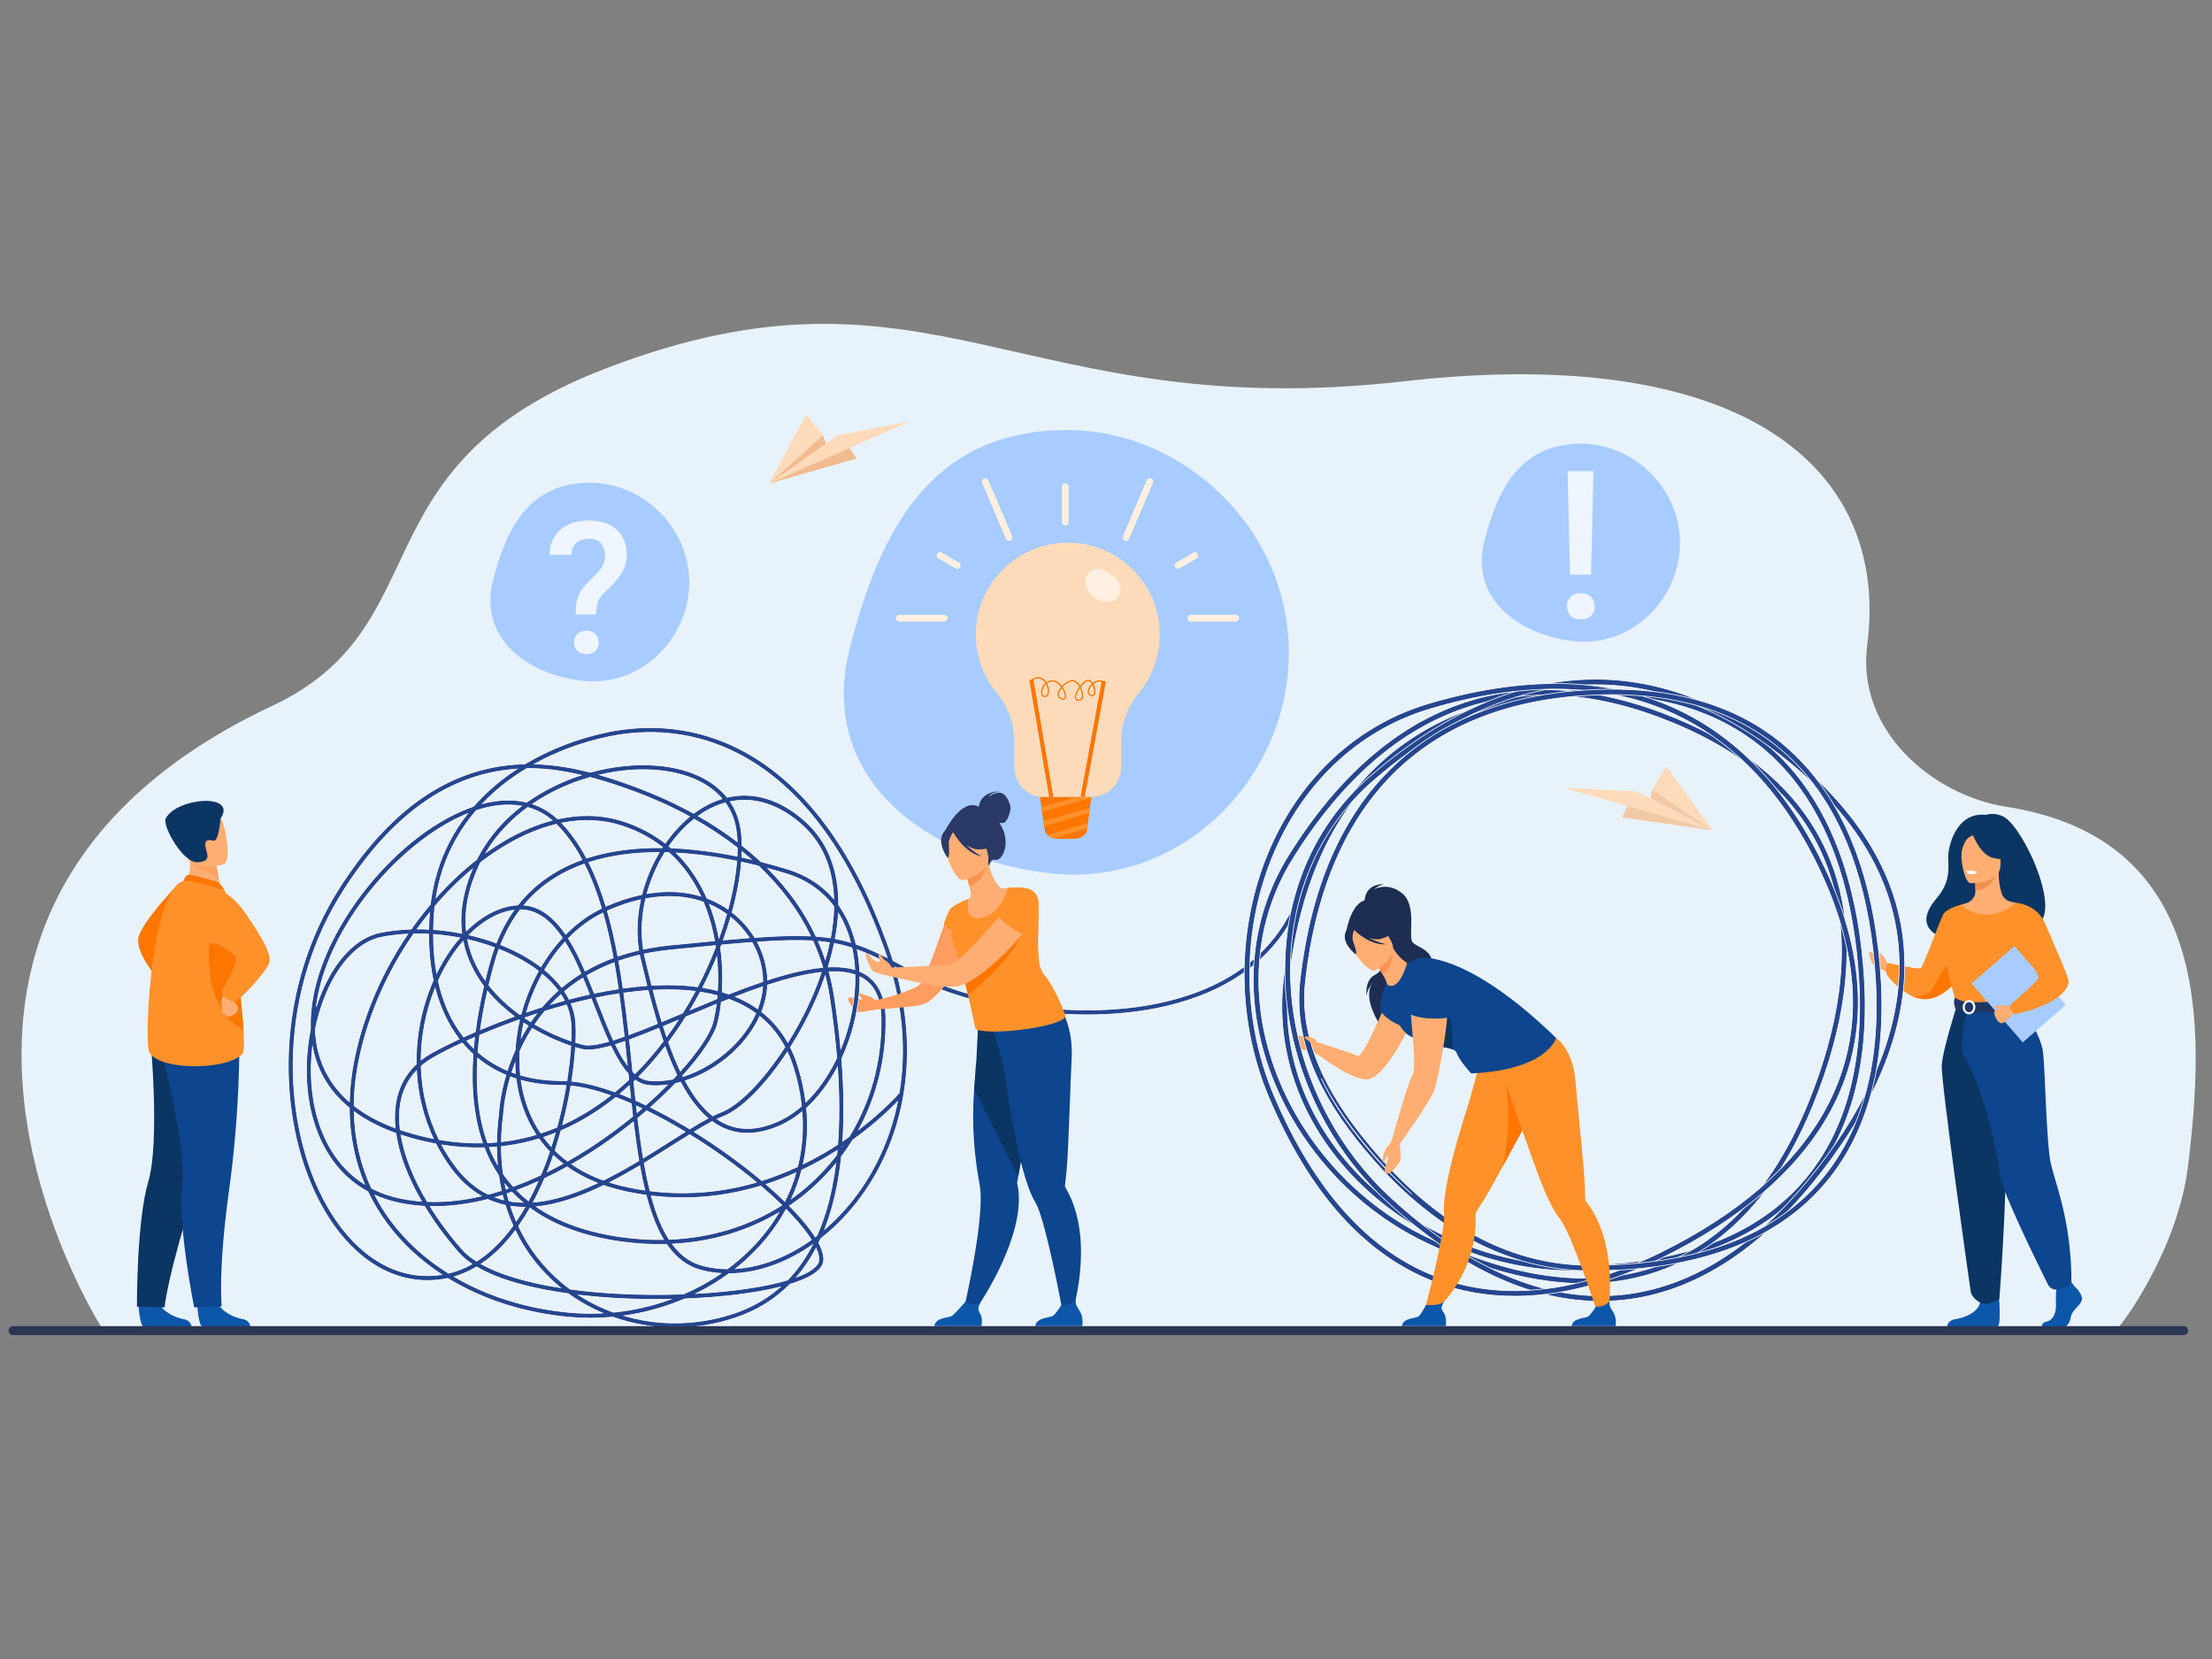 <?xml version="1.0" encoding="UTF-8"?> <svg xmlns="http://www.w3.org/2000/svg" xmlns:xlink="http://www.w3.org/1999/xlink" version="1.1" id="Слой_1" x="0px" y="0px" viewBox="0 0 800 600" style="enable-background:new 0 0 800 600;" xml:space="preserve"><rect x="0" y="0" width="800" height="600" fill="#808080" stroke="none"/> <style type="text/css"> .st0{fill:#E8F2FA;} .st1{fill:#FF9C60;} .st2{fill:#FFAE73;} .st3{fill:#FC7600;} .st4{fill:#0D57AA;} .st5{fill:#0B3563;} .st6{fill:#0D458E;} .st7{fill:#FF912B;} .st8{fill:#FFA05E;} .st9{fill:#F48F4E;} .st10{fill:#F8CAA4;} .st11{fill:#FFFFFF;} .st12{fill:#1E3865;} .st13{fill:#A8CCFF;} .st14{fill:#25468F;stroke:#FFFFFF;stroke-width:0.25;stroke-miterlimit:10;} .st15{opacity:0.8;} .st16{fill:#F1BB8F;} .st17{fill:#FDDBBA;} .st18{fill:#F2C9A5;} .st19{fill:#1E2D52;} .st20{fill:#F99352;} .st21{fill:#FFEFE0;} .st22{fill:#2A3967;} .st23{fill:#2D3554;} </style> <g> <path class="st0" d="M766.18,479.98c-14.61,0-44.54,1.04-44.86,1.51h-75.47l-22.09-0.05H425.99l-57.76-0.05H215.96l-63.6-0.05 H37.35c0,0-0.19-0.38-0.57-1.14l-0.06-0.09c0,0-0.06-0.09-0.06-0.14c-0.25-0.38-95.71-150.66,61.89-224.75 c61.66-28.99,29.17-86.87,120.43-121.93c117.67-45.21,149.74,20.48,288.89,4.6c120.85-13.79,175.91,30.14,167.43,95.47 c-3.98,30.69,23.37,54.21,50.35,58.43c74.43,11.64,71.77,79.82,65.68,129.91C787.57,452.58,766.69,479.98,766.18,479.98z"></path> <path class="st1" d="M316.54,361.84c0,0-0.96-1.16-2.39-1.52c-1.43-0.36-4.53-1.87-4.17-1.08c0.36,0.79,2.09,1.73,1.8,2.31 c0,0-4.92-1.37-5.07-0.5c-0.14,0.86,1.73,4.17,3.84,4.88c0.7,0.23,5.55-0.7,5.55-0.7L316.54,361.84z"></path> <path class="st2" d="M474.88,376.43c0,0-1.93-2.1-4.51-1.77c-1.32,0.17-3.22-1.9-3.13-0.55c0.1,1.34,2,4.46,2.65,4.99 c1.27,1.05,4.07,0.7,4.07,0.7l3.43,2.12L474.88,376.43z"></path> <g> <path class="st3" d="M64.9,319.2c0,0-14.22,14.74-14.89,20.29c-0.67,5.55,6.81,14.21,6.81,14.21L64.9,319.2z"></path> <path class="st4" d="M71.32,471.98c0,0,0.5,7.82,2.02,7.93c0.2,0.01,7.67,0,7.67,0l9.54-0.08c0,0-0.07-2.3-2.86-2.78 c-2.79-0.48-7.46-2.43-9.16-6.11C76.75,467.07,71.32,471.98,71.32,471.98z"></path> <path class="st4" d="M50.07,472.03c0,0,0.5,7.82,2.02,7.93c0.2,0.01,7.67,0,7.67,0l9.54-0.08c0,0-0.07-2.3-2.86-2.78 c-2.79-0.48-7.46-2.43-9.16-6.11C55.5,467.12,50.07,472.03,50.07,472.03z"></path> <path class="st5" d="M81.7,387.91c0,0-2.46,15.96-11.71,44.31c-9.25,28.35-10.49,40.61-10.49,40.61l-9.98-0.26 c0,0-0.15-30.96,4.11-45.21c4.26-14.25,0.81-51.35,0.81-51.35L81.7,387.91z"></path> <path class="st6" d="M86.54,376.82c0,0,0.41,24.04-3.69,53.58c-4.1,29.53-2.66,42.06-2.66,42.06l-9.96,0.35 c0,0-6.02-29.52-4.34-44.3c1.68-14.78-8.26-50.69-8.26-50.69L86.54,376.82z"></path> <path class="st2" d="M67.13,320.59l5.32,3.47l7.67-1.45c-0.11-0.62-0.62-3.19-1.09-5.51c-0.03-0.14-0.06-0.27-0.08-0.41 c-0.4-1.98-0.74-3.68-0.74-3.68l-7.17-3.15l-2.67-1.17c0.01,0.04,0.21,2.2,0.24,2.51C69.11,316.79,67.13,320.59,67.13,320.59z"></path> <path class="st3" d="M78.14,318.81c-0.15-0.06-9.25-2.73-10.23-2.4c-0.99,0.33-1.57,2.24-1.57,2.24l14.88,3.33 C81.22,321.98,80.04,319.6,78.14,318.81z"></path> <path class="st7" d="M53.79,379.86c1.56,7.03,27.2,7.8,33.8,1.41c0.75-0.73,0.78-4.11,0.49-8.67c-0.57-8.91-2.38-22.32-2.47-29.17 c-0.04-3.31-0.5-6.69-1.12-9.76c-1.3-6.55-3.28-11.68-3.28-11.68s-12.53-4.02-14.88-3.33C55.05,321.99,52.24,372.83,53.79,379.86z "></path> <path class="st3" d="M88.08,372.59c-0.57-8.91-2.38-22.32-2.47-29.17c-0.04-3.31-0.5-6.69-1.12-9.76l-7.54-1.31 C76.96,332.35,69.65,362.45,88.08,372.59z"></path> <path class="st2" d="M83.97,360.17c0,0-0.51,1.23,0.57,2.05c1.08,0.82,1.78,2.16,1.54,3.13c-0.25,0.98-2.61,2.57-3.43,2.32 c-0.82-0.25-2.49-1.54-2.31-2.05c0.18-0.51-1.13-4.51,0.86-6.06C83.2,358.02,83.97,360.17,83.97,360.17z"></path> <path class="st7" d="M75.46,320.19c0,0,7.35,1.36,13.23,9.98c5.87,8.62,9.74,15.02,8.67,18.14c-1.07,3.11-10.88,13.92-12.58,13.92 c-1.69,0-4.43-1.22-4.59-4c0,0,6.48-10.78,5.11-12.33c-0.58-0.66-8.58-7.08-9.77-3.99C73.55,347.01,75.46,320.19,75.46,320.19z"></path> <path class="st8" d="M69.13,311.3c1.58,2.66,7.45,4.95,9.9,5.8c-0.03-0.14-0.06-0.27-0.08-0.41c-0.4-1.98-0.74-3.68-0.74-3.68 l-7.17-3.15C69.44,309.85,68.48,310.21,69.13,311.3z"></path> <path class="st2" d="M80.9,312.58c0,0-11.54,3.63-13.68-3.59c-2.15-7.22-5.08-11.61,2.19-14.23c7.27-2.62,9.53-0.29,10.83,1.94 C81.55,298.93,83.84,311.45,80.9,312.58z"></path> <path class="st5" d="M79.79,296c0,0-0.72,8.41-2.46,8.05c-1.74-0.36-3.32-0.63-3.06,1.9c0.26,2.53,2.68,5.45-2.68,5.91 c-5.36,0.46-13.09-13.34-11.62-15.96C64.2,288.35,85.9,286.78,79.79,296z"></path> </g> <g> <path class="st2" d="M682.93,348.72c0,0-0.98-1.62-1.58-2.52c-0.6-0.9-1.8-2.02-2.11-1.73c-0.31,0.29,0.92,1.48,0.87,1.87 c-0.06,0.4-2.11-0.94-2.33-1.24c-0.45-0.6-1.62-1.25-1.77-0.49c-0.14,0.76,0.73,3.13,1.13,3.82c0.4,0.68,2.06,1.76,2.97,2.09 c0.92,0.32,2.49,1.08,2.49,1.08L682.93,348.72z"></path> <path class="st5" d="M724.65,295.39c-3.51-1.82-6.32-0.68-6.32-0.68c-10.74-1.26-13.87,11.26-13.73,15.57 c0.14,4.31,0.64,8.94-4.16,14.54c-13.85,16.17,15.16,16.88,15.16,16.88c0.25-12.92,15.73-8.21,15.05-6.9 C750.51,339.57,732.63,299.53,724.65,295.39z"></path> <path class="st7" d="M710.53,350.18c0,0-1.03,2.03-2.89,4.37c-2.24,2.81-5.7,6.06-10.05,6.7c-2.07,0.31-4.1-0.14-5.97-0.97 c-0.01,0-0.01,0-0.01,0c-5.28-2.34-9.24-7.73-9.24-7.73c-0.93-2.54,0.59-4.26,0.59-4.26s10.65,2.4,11.67,1.89 c1.01-0.51,6.93-17.56,8.34-19.7c1.41-2.14,6.21-3.26,6.21-3.26L710.53,350.18z"></path> <path class="st3" d="M707.64,354.55c-2.24,2.81-5.7,6.06-10.05,6.7c-2.07,0.31-4.1-0.14-5.97-0.97c0.21,0.03,5.48,0.68,7.58-3.08 c2.14-3.83,4.46-9.92,7.64-7.89C708.22,350.18,708.16,352.36,707.64,354.55z"></path> <path class="st4" d="M750.28,465.19c0,0,3.25,2.97,2.62,5.07c-0.63,2.11-3.57,3.51-3.96,6.09c-0.4,2.58-1.98,3.98-3.41,3.98 s-6.8,0-6.8,0s-1.05-1.81,1.49-2.36c2.54-0.55,3.49-3.57,3.34-6.38c-0.16-2.81,0.24-6.56,0.24-6.56l5.39-1.25L750.28,465.19z"></path> <path class="st4" d="M722.77,466.45c0,0,1.17,12.57-0.26,13.27l-18.27-0.04c0,0,0-2.11,2.93-2.58c2.93-0.47,8.09-2.19,8.96-6.01 S722.77,466.45,722.77,466.45z"></path> <path class="st2" d="M735.78,376.28c-3.76-8.43-6.06-10.85-5.62-13.47c0.33-1.95-1-36.31-1-36.31c-0.45-0.14-1.34-0.26-1.83-0.37 c-1.54-0.34-2.82-1.43-3.35-2.91c-0.64-1.79-1.15-4.44-1.14-7.75l-0.48,0.09l-8.1,1.6c0,0,0.18,2.55,0.19,4.95 c0,0.02,0,0.04,0,0.06c0.01,2.08-1.36,3.92-3.36,4.5c-1.02,0.3-1.91,0.55-1.91,0.55s-2.97,8.49-3.54,17.21 c-0.57,8.72,5.41,12.51-0.04,29.93C700.04,392.16,737.86,380.93,735.78,376.28z"></path> <path class="st9" d="M714.28,317.17c0,0,0.18,2.55,0.19,4.95c4.53-0.13,6.93-4.26,7.91-6.55L714.28,317.17z"></path> <path class="st2" d="M712.76,319.44c0,0,10.72,0.18,10.73-6.5c0.01-6.68,1.4-11.15-5.45-11.55c-6.84-0.4-8.18,2.15-8.72,4.38 C708.78,308,709.97,319.22,712.76,319.44z"></path> <path class="st5" d="M713.16,301.23c0,0,2.93,7.83,7.44,8.99c4.5,1.16,6.46-0.05,6.46-0.05s-3.45-2.74-4.17-7.54 C722.88,302.64,715.37,297.5,713.16,301.23z"></path> <path class="st5" d="M713.89,301.86c0,0-2.18,0.81-3.07,2.4c-0.88,1.55-1.62,3.61-1.45,6.13c0,0-2.21-5.32,0.27-8.34 C712.27,298.87,713.89,301.86,713.89,301.86z"></path> <path class="st0" d="M715.1,315.3c0,0-0.74,0.97-2.22,0.9c-1.19-0.06-1.65-1.09-1.65-1.09S713.41,314.58,715.1,315.3z"></path> <path class="st7" d="M736.82,341.7c0,0,0.27,3.84,0,8.44c-0.18,3.05-3.27,7.14-3.71,8.15c-1.1,2.54-2.34,2.95-2.34,2.95 l-9.59,2.35l-3.37,0.83l-10.63-3.18c0,0-4.84-13.52-2.9-21.13c1.94-7.61,4.92-12.89,4.92-12.89s8.68,8.5,19.98-0.72L736.82,341.7z "></path> <path class="st10" d="M734.01,351.39c-0.18,3.05-0.46,5.9-0.9,6.91c-1.1,2.54-2.34,2.95-2.34,2.95l-9.59,2.35l-4.17-1.22 c0,0,13.9-2.11,12.36-14.07L734.01,351.39z"></path> <path class="st5" d="M707.85,363.3c0,0-5.27,16.39-5.6,21.97c-0.34,5.58,10.07,79.28,10.49,81.85c0.39,2.42,3.4,3.97,3.4,3.97 s1.38,0.82,3.36,0.26c2.74-0.77,3.61-1.7,3.61-1.7s4.1-52.56,1.56-71.34c-2.54-18.78-2.57-35.01-2.57-35.01H707.85z"></path> <path class="st6" d="M730.16,362.81c0,0,8.03,10.78,8.78,18.06c0.75,7.29,1.18,32.88,2.77,39.98c1.6,7.1,7.46,20.77,7.46,42.93 c0,0-0.61,1.27-2.49,1.95c-0.6,0.22-1.41,0.43-2.19,0.61c-1.55,0.36-3.14-0.4-3.85-1.83c-3.96-7.98-16.59-33.71-17.23-39.06 c-0.46-3.78-4.44-28.8-13.14-43.48c-2.09-3.52,1.28-17.54,1.28-17.54L730.16,362.81z"></path> <path class="st11" d="M714.86,315.47c0,0-0.19,0.79-2.14,0.67c0,0-1.64-0.1-1.59-0.97C711.12,315.17,712.71,314.56,714.86,315.47z "></path> <path class="st12" d="M707.01,360.77c0,0,2.11,1.67,6.31,1.76c5.02,0.1,17.45-1.28,17.45-1.28s0.55,1.54,0.53,3.17 c0,0-15.18,3.83-23.98,0.56C707.32,364.98,706.19,362.84,707.01,360.77z"></path> <g> <path class="st11" d="M712.12,366.85c-1.26,0-2.29-1.16-2.29-2.59c0-1.43,1.03-2.59,2.29-2.59c1.26,0,2.29,1.16,2.29,2.59 C714.41,365.69,713.38,366.85,712.12,366.85z M712.12,362.43c-0.84,0-1.53,0.82-1.53,1.83c0,1.01,0.69,1.83,1.53,1.83 s1.53-0.82,1.53-1.83C713.65,363.25,712.96,362.43,712.12,362.43z"></path> </g> <rect x="719.76" y="345.74" transform="matrix(0.754 -0.657 0.657 0.754 -56.837 567.896)" class="st13" width="20.62" height="28.23"></rect> <path class="st2" d="M727.26,363.78c0,0-6.05,0.93-6.03,2.28c0.02,1.35,1.25,3.8,2.47,3.99c1.55,0.25,4.64-3.76,4.64-3.76 L727.26,363.78z"></path> <path class="st2" d="M727.14,364.1c0,0-2.03-0.74-3.51-0.43c-1.49,0.31-2.86,0.08-2.52,0.62c0.34,0.54,2.35,0.34,2.67,0.55 c0.32,0.21,0.32,0.08,0.32,0.08L727.14,364.1z"></path> <path class="st7" d="M729.17,326.5c0,0,7.61,0.53,10.53,7.62c2.92,7.09,8.45,18.99,8.45,21c0,2-3.09,8.18-19.69,11.73 c0,0-1.72-1.81-1.61-3.23c0,0,10.36-8.9,10.34-9.94c-0.05-1.97-1.7-4.57-10.8-13.67C723.9,337.53,729.17,326.5,729.17,326.5z"></path> </g> <g> <path class="st14" d="M244.1,480.2c-4,0-8-0.35-11.93-1.06c-3.6-0.65-7.11-1.58-10.51-2.79c-5.3,0.5-10.65,0.51-15.94,0.02 c-16.33-1.52-31.33-6.41-43.78-14.03c-2.96,0.64-6.01,0.88-9.15,0.72c-7.63-0.4-14.85-3.27-21.47-8.53 c-6.29-5.01-11.72-11.92-16.15-20.54c-7.76-15.12-11.59-34.11-10.81-53.49c0.87-21.46,7.3-42.09,18.58-59.67 c8.88-13.83,18.7-24.57,29.17-31.92c9.07-6.37,18.9-10.37,29.2-11.9c2.88-0.43,5.73-0.66,8.54-0.72 c8.98-5.37,19.32-9.37,30.17-11.59c12.71-2.6,32.02-3.2,51.91,8.69c20.68,12.37,37.22,35.38,49.17,68.4 c0.68,1.89,1.32,3.77,1.9,5.65c2.74,1.42,5.7,3.01,9.01,4.79l0.22,0.12c10.33,5.56,26.44,10.02,43.1,11.91 c13.89,1.58,34.53,2.13,53.93-4.21c18.13-5.93,30.95-16.52,38.08-31.48l1.56,0.74c-7.35,15.41-20.5,26.3-39.11,32.38 c-19.7,6.44-40.6,5.88-54.66,4.29c-16.87-1.92-33.22-6.44-43.73-12.11l-0.22-0.12c-2.72-1.47-5.19-2.8-7.49-4.01 c4.8,16.58,5.73,32.78,2.76,48.26c-3.01,15.65-9.98,29.87-20.15,41.13c-2.96,3.27-6.14,6.24-9.48,8.84 c-0.23,0.51-0.47,1.02-0.71,1.52c1.19,2.26,1.9,4.45,1.77,6.33c-0.21,3.1-3.72,5.82-10.45,8.09c-0.55,0.19-1.13,0.37-1.72,0.55 c-5.49,5.55-12.12,9.63-19.88,12.2C258.79,479.02,251.43,480.2,244.1,480.2z M225.76,475.87c2.2,0.64,4.44,1.17,6.71,1.58 c10.86,1.95,22.21,1.12,32.82-2.39c6.41-2.12,12.06-5.33,16.88-9.58c-9.09,2.27-21.35,3.76-34.56,4.27 c-0.52,0.22-1.04,0.44-1.56,0.65C239.54,473.04,232.7,474.87,225.76,475.87z M164.29,461.73c11.93,6.99,26.15,11.48,41.58,12.92 c4,0.37,8.03,0.45,12.05,0.24c-4.4-1.88-8.56-4.23-12.39-7.01c-6.22-0.86-11.95-1.98-16.98-3.32c-6.6-1.76-12.01-3.9-16.19-6.38 C169.76,459.73,167.07,460.92,164.29,461.73z M209.29,468.37c3.92,2.53,8.15,4.62,12.58,6.23c7.04-0.7,14.01-2.28,20.69-4.71 c-6.45,0.12-13.05,0.02-19.56-0.34C218.26,469.28,213.67,468.88,209.29,468.37z M206.21,466.24c5.25,0.71,10.89,1.24,16.88,1.57 c8.06,0.45,16.26,0.5,24.13,0.21c4.81-2.09,9.35-4.6,13.54-7.48c-2.31-0.15-4.58-0.5-6.77-1.05c-5.19-1.3-9.44-4.39-12.92-9.48 c-5.4,0.16-10.93-0.15-16.54-0.94c-13.42-1.88-24.41-5.95-32.85-12.16c-1.4,2.45-2.79,4.63-4.15,6.56 c3.78,8.08,9.16,15.03,16.05,20.71C204.44,464.9,205.32,465.58,206.21,466.24z M263.63,460.64c-3.69,2.69-7.66,5.1-11.86,7.18 c12.99-0.72,24.75-2.4,33.03-4.85c1.63-1.67,3.15-3.48,4.56-5.43c1.64-2.25,3.13-4.7,4.49-7.34c-4.12,2.87-8.44,5.21-12.87,6.95 C275.13,459.44,269.27,460.61,263.63,460.64z M174.02,457.13c6.72,3.76,16.53,6.7,28.72,8.6c-0.09-0.07-0.17-0.14-0.26-0.21 c-6.85-5.65-12.25-12.51-16.11-20.46c-1.83,2.45-3.59,4.46-5.18,6.08C178.9,453.49,176.5,455.48,174.02,457.13z M295.14,451.45 c-2.03,3.86-4.37,7.33-7.01,10.42c5.05-1.87,7.89-4.03,8.03-6.13C296.24,454.55,295.89,453.11,295.14,451.45z M186.94,278.12 c-1.89,0.14-3.66,0.35-5.36,0.6c-10.04,1.49-19.62,5.39-28.46,11.6c-10.29,7.22-19.95,17.8-28.71,31.44 c-11.12,17.31-17.45,37.65-18.31,58.8c-0.77,19.08,3,37.77,10.62,52.63c4.31,8.4,9.59,15.12,15.68,19.98 c6.33,5.04,13.22,7.78,20.48,8.16c2.36,0.12,4.66,0,6.91-0.35c-7.83-5.12-14.56-11.35-19.87-18.54 c-2.68-3.63-4.98-7.46-6.87-11.45c-5.87-3.16-10.69-7.73-14.4-13.68c-5.14-8.24-7.85-18.75-7.83-30.42 c0.01-4.91,0.52-9.89,1.48-14.71c-0.53-14.05,5.26-30.32,16.35-45.9c10.64-14.95,24.54-26.94,38.13-32.9 c1.52-0.67,3.02-1.25,4.49-1.75c1.94-2.22,4.04-4.35,6.31-6.37C180.45,282.69,183.59,280.31,186.94,278.12z M135.6,432.25 c1.64,3.17,3.54,6.23,5.71,9.17c5.52,7.47,12.62,13.9,20.92,19.08c2.92-0.7,5.75-1.82,8.47-3.35c-1.98-1.33-3.63-2.75-4.95-4.26 c-4.68-5.37-8.81-10.99-12.23-16.64c-2.85-0.15-5.69-0.5-8.54-1.06C141.63,434.52,138.5,433.54,135.6,432.25z M243.15,449.93 c3.11,4.2,6.83,6.77,11.27,7.89c2.78,0.7,5.68,1.06,8.66,1.09c4.99-3.7,9.43-7.94,13.21-12.62c2-2.48,3.79-5.05,5.36-7.7 C270.22,445.36,257.13,449.22,243.15,449.93z M284.32,437.38c-1.89,3.46-4.12,6.8-6.69,9.99c-3.38,4.19-7.28,8.03-11.61,11.46 c4.68-0.3,9.51-1.4,14.33-3.29c4.51-1.77,8.92-4.19,13.1-7.17c-1.64-2.59-3.99-5.54-6.99-8.75 C285.78,438.88,285.06,438.13,284.32,437.38z M155.58,436.33c3.21,5.16,7.05,10.36,11.47,15.42c1.36,1.56,3.14,3.03,5.31,4.4 c2.64-1.67,5.17-3.74,7.6-6.21c1.71-1.74,3.6-3.92,5.58-6.65c-0.52-1.17-1.01-2.36-1.47-3.57c-0.48-1.26-0.92-2.54-1.32-3.83 c-0.62-0.13-1.24-0.29-1.85-0.46c-1.54-0.43-3.04-0.98-4.49-1.65C169.67,435.49,162.66,436.48,155.58,436.33z M193.98,436.43 c8.04,5.53,18.34,9.2,30.8,10.94c5.15,0.72,10.24,1.03,15.21,0.94c-2.22-3.7-4.11-8.31-5.7-13.89c-0.2-0.71-0.4-1.43-0.59-2.16 c-2.3-0.32-4.59-0.72-6.88-1.2c-2.97-0.63-5.8-1.41-8.48-2.35c-5.34,2.6-10.79,4.8-16.18,6.2 C199.3,435.67,196.58,436.17,193.98,436.43z M235.54,432.5c0.13,0.49,0.26,0.97,0.4,1.44c1.68,5.87,3.67,10.61,6.04,14.31 c14.94-0.59,28.86-4.81,40.79-12.39c-2.34-2.28-4.91-4.6-7.64-6.93c-2.51,0.76-5.03,1.42-7.56,1.98 C257,433.24,246.26,433.77,235.54,432.5z M285.51,436.13c0.77,0.77,1.51,1.54,2.22,2.3c2.45,2.62,5.13,5.77,7.12,8.91 c0.2-0.15,0.39-0.29,0.58-0.44c2.34-5.26,4.18-11.17,5.49-17.7c0.53-2.66,0.98-5.44,1.35-8.32c-2.63,3.2-5.52,6.2-8.65,8.98 C291.04,432.14,288.33,434.23,285.51,436.13z M304.3,418.29c-0.41,3.94-0.98,7.69-1.69,11.25c-1.09,5.45-2.54,10.47-4.34,15.05 c2.35-2.02,4.62-4.22,6.76-6.59c9.81-10.86,16.58-24.53,19.6-39.59c-2.79,2.89-8.36,8.25-16.22,13.88 C307.13,414.35,305.76,416.35,304.3,418.29z M184.67,436.24c0.31,0.97,0.65,1.92,1.01,2.87c0.32,0.85,0.66,1.7,1.02,2.53 c1.04-1.52,2.09-3.18,3.15-5.01C188.08,436.62,186.35,436.49,184.67,436.24z M184.1,434.39c1.61,0.29,3.27,0.45,4.99,0.49 c-1.41-1.18-2.73-2.44-3.98-3.76c-0.57,0.2-1.15,0.4-1.73,0.59C183.61,432.62,183.85,433.51,184.1,434.39z M196.93,426.23 c-1.33,3.14-2.7,5.98-4.08,8.55c2.81-0.21,5.76-0.72,8.85-1.53c4.77-1.25,9.6-3.13,14.37-5.37c-4.02-1.59-7.68-3.55-10.94-5.88 C202.54,423.44,199.8,424.87,196.93,426.23z M154.51,434.56c6.62,0.26,13.2-0.52,19.56-2c-4.33-2.48-8.2-6.1-11.55-10.81 c-1.82-2.57-3.45-5.25-4.87-8.04c-3.89-0.71-7.83-1.69-11.79-2.94c-0.28-0.09-0.55-0.18-0.83-0.27 C146.27,417.92,149.53,426.18,154.51,434.56z M277.08,428.32c2.41,2.07,4.68,4.14,6.78,6.18c1.67-3.35,3.01-6.81,4.03-10.37 C284.32,425.74,280.72,427.14,277.08,428.32z M134.37,429.73c3.31,1.72,6.96,2.98,10.95,3.77c2.37,0.47,4.75,0.78,7.13,0.96 c-1.73-2.98-3.25-5.96-4.55-8.91c-2.43-5.49-4.01-10.77-4.73-15.67c-5.06-1.81-10.35-4.32-15.08-7.81 C128.3,411.9,130.41,421.2,134.37,429.73z M186.89,430.48c1.32,1.36,2.74,2.64,4.25,3.84c1.15-2.13,2.3-4.46,3.43-7.01 C192.1,428.44,189.53,429.5,186.89,430.48z M179.12,433.04c1,0.37,2.02,0.68,3.07,0.94c-0.16-0.57-0.31-1.15-0.46-1.73 C180.87,432.53,180,432.79,179.12,433.04z M289.95,423.19c-0.92,3.53-2.15,6.97-3.69,10.32c2.14-1.53,4.21-3.18,6.2-4.94 c3.76-3.33,7.16-6.99,10.17-10.93c0.05-0.51,0.1-1.02,0.15-1.54c-1.19,0.76-2.42,1.51-3.68,2.25 C296.09,420.11,293.04,421.73,289.95,423.19z M159.79,414.08c1.23,2.3,2.61,4.53,4.14,6.68c3.65,5.14,7.85,8.86,12.64,11.2 c1.61-0.42,3.2-0.88,4.77-1.38c-0.4-1.77-0.72-3.57-0.98-5.4c-0.1-0.15-0.2-0.3-0.3-0.45c-1.94-2.96-3.58-6.17-4.91-9.64 C170.11,415.23,164.99,414.9,159.79,414.08z M235.08,430.7c10.75,1.35,21.52,0.86,32.13-1.48c2.12-0.47,4.24-1.01,6.35-1.62 c-7.24-6.01-15.56-11.98-24.12-17.25c-1.89,1.17-3.88,2.43-5.95,3.74c-3.31,2.1-6.83,4.33-10.51,6.56 C233.59,424.17,234.28,427.53,235.08,430.7z M220.52,427.63c2.12,0.68,4.33,1.26,6.64,1.74c2.02,0.43,4.05,0.79,6.07,1.08 c-0.69-2.82-1.3-5.77-1.85-8.85C227.87,423.69,224.23,425.74,220.52,427.63z M182.62,428.26c0.11,0.59,0.24,1.19,0.37,1.77 c0.29-0.1,0.58-0.2,0.87-0.3C183.43,429.25,183.02,428.76,182.62,428.26z M182.01,424.53c1.1,1.61,2.31,3.14,3.61,4.58 c3.46-1.26,6.79-2.67,9.98-4.16c1.09-2.6,2.15-5.41,3.17-8.44c-0.36-0.37-0.71-0.75-1.06-1.14c-1-1.12-1.94-2.29-2.82-3.51 c-0.81,0.25-1.62,0.48-2.43,0.7c-3.65,0.98-7.37,1.68-11.14,2.1C181.34,418.03,181.57,421.32,182.01,424.53z M113.02,378.67 c-0.31,2.73-0.48,5.49-0.48,8.22c-0.01,11.34,2.6,21.54,7.57,29.5c3.11,4.98,7.03,8.95,11.72,11.89 c-3.61-8.55-5.46-17.82-5.5-27.58C120,395.53,114.89,388.42,113.02,378.67z M251.08,409.33c8.71,5.41,17.15,11.53,24.45,17.66 c4.36-1.37,8.68-3.05,12.94-5.03c1.58-6.39,2.12-13.04,1.6-19.84c-2.64,2.16-5.42,3.89-8.31,5.13 c-7.74,3.33-14.78,3.45-20.91,0.36c-1.14-0.57-2.23-1.24-3.28-2C255.59,406.64,253.42,407.91,251.08,409.33z M206.8,421.06 c3.4,2.32,7.21,4.26,11.42,5.79c4.39-2.17,8.7-4.6,12.84-7.07c-0.76-4.47-1.4-9.17-1.99-14.04c-3.15,2.55-6.41,5.01-9.7,7.32 C215.89,415.51,211.64,418.29,206.8,421.06z M200.13,417.87c-0.72,2.09-1.46,4.08-2.21,5.96c1.96-0.97,3.87-1.96,5.69-2.97 C202.39,419.92,201.23,418.93,200.13,417.87z M176.97,415.01c0.85,2.14,1.82,4.19,2.92,6.12c-0.18-2.07-0.28-4.17-0.29-6.31 C178.73,414.9,177.85,414.96,176.97,415.01z M291.69,400.73c0.66,6.94,0.25,13.74-1.21,20.28c2.61-1.28,5.19-2.66,7.75-4.16 c1.65-0.97,3.23-1.95,4.74-2.93c0.64-8.51,0.62-17.85-0.07-27.98C299.75,391.86,295.94,396.87,291.69,400.73z M200.74,416.06 c1.4,1.39,2.91,2.69,4.52,3.89c5.07-2.87,9.51-5.77,13.13-8.31c3.67-2.57,7.16-5.24,10.45-7.93c-0.18-1.5-0.35-3.02-0.51-4.55 c-1.92-0.84-3.79-1.59-5.62-2.28c-6.28,5.05-12.9,9.08-19.81,12.05C202.2,411.43,201.48,413.8,200.74,416.06z M230.66,404.43 c0.59,4.99,1.24,9.81,2,14.38c3.46-2.1,6.78-4.2,9.9-6.18c1.8-1.14,3.55-2.25,5.22-3.29c-0.46-0.28-0.92-0.55-1.38-0.83 c-4.31-2.55-8.5-4.82-12.53-6.79C232.81,402.63,231.74,403.54,230.66,404.43z M304.62,414.9c0,0,0,0.01,0,0.01 c0-0.01,0.01-0.01,0.01-0.02C304.63,414.89,304.62,414.9,304.62,414.9z M196.63,411.31c0.74,1.01,1.53,1.98,2.37,2.91 c0.13,0.14,0.25,0.28,0.38,0.42c0.5-1.57,1-3.19,1.48-4.87C199.46,410.33,198.05,410.84,196.63,411.31z M158.8,412.16 c5.32,0.92,10.57,1.32,15.72,1.21c-3.14-9.07-4.29-19.79-3.43-32.1c-0.86-0.78-1.69-1.6-2.48-2.46c-0.49-0.53-0.96-1.07-1.43-1.62 c-3.93,1.82-7.39,3.57-10.21,5.15c-1.73,0.97-3.29,2.06-4.66,3.26c0.01,0.19,0.01,0.38,0.02,0.57 C152.65,395.33,154.87,404.16,158.8,412.16z M172.73,382.68c-0.68,11.76,0.52,21.99,3.61,30.63c1.1-0.05,2.19-0.12,3.27-0.22 c0.05-3.3,0.29-6.67,0.74-10.11c0.03-0.64,0.32-6.38,2.63-14.18C179.23,387.24,175.8,385.19,172.73,382.68z M184.61,389.45 c-2.29,7.84-2.53,13.55-2.54,13.64l-0.01,0.08c-0.43,3.31-0.67,6.56-0.72,9.75c3.62-0.41,7.18-1.09,10.68-2.02 c0.62-0.17,1.24-0.34,1.85-0.52c-3.84-5.86-6.3-12.73-7.23-20.21C185.96,389.93,185.28,389.7,184.61,389.45z M304.4,382.91 c0.86,10.8,0.98,20.75,0.38,29.8c0.8-0.54,1.58-1.08,2.33-1.62c7.72-12.61,11.8-27.38,11.55-42.71 c-0.11-6.97-2.17-11.66-6.28-14.34c-0.44-0.29-0.91-0.55-1.4-0.79C311.06,363.05,308.72,373.63,304.4,382.91z M144.74,408.59 c0.54,0.18,1.08,0.36,1.63,0.53c3.47,1.09,6.91,1.98,10.33,2.65c-3.56-7.62-5.63-15.95-6.06-24.58c-3.04,3.24-4.98,7.18-5.78,11.8 C144.35,401.95,144.32,405.17,144.74,408.59z M188.46,390.69c0.98,7.1,3.41,13.61,7.13,19.14c1.97-0.64,3.93-1.36,5.85-2.17 c1.41-5.21,2.5-10.31,3.31-15.07c-0.64-0.04-1.26-0.06-1.87-0.06C197.75,392.54,192.93,391.92,188.46,390.69z M310.93,351.33 c0.86,0.36,1.65,0.78,2.39,1.27c4.57,2.98,6.95,8.28,7.07,15.76c0.24,14.27-3.21,28.08-9.8,40.17 c8.54-6.53,13.68-12.21,14.61-13.27c2.46-14.97,1.24-30.6-3.63-46.6c-4.25-2.18-7.93-3.9-11.56-5.2c0.45,2.31,0.74,4.71,0.88,7.18 C310.91,350.86,310.92,351.1,310.93,351.33z M235.27,400.48c3.88,1.92,7.89,4.1,12.01,6.54c0.72,0.43,1.44,0.86,2.15,1.29 c2.38-1.46,4.6-2.78,6.65-3.87c-3.83-3.22-7.1-7.7-9.96-13.05c-0.62,0.17-1.23,0.32-1.85,0.46 C241.48,394.75,238.45,397.65,235.27,400.48z M259.34,404.74c0.75,0.5,1.51,0.95,2.29,1.34c5.74,2.89,12.1,2.76,19.45-0.4 c3.07-1.32,6.02-3.22,8.8-5.64c-0.5-4.66-1.5-9.39-3-14.14c-0.6-1.9-1.3-3.71-2.11-5.42c-7.92,12.03-16.6,20.75-23.25,23.32 C260.82,404.06,260.1,404.38,259.34,404.74z M128.07,399.89c4.1,3.22,9.06,5.91,14.86,8.05c-0.33-3.29-0.26-6.39,0.24-9.24 c0.96-5.55,3.44-10.19,7.4-13.87c-0.17-10.39,1.94-20.78,6.12-30.26c-1.1-5.17-1.65-10.77-1.65-16.76 c-1.81-0.09-3.62-0.12-5.4-0.09c-9.63,13.87-16.44,29.47-19.72,45.19C128.71,388.71,128.1,394.38,128.07,399.89z M206.48,392.74 c-0.75,4.45-1.74,9.2-3.01,14.05c6.01-2.72,11.8-6.26,17.33-10.6C215.53,394.34,210.71,393.17,206.48,392.74z M247.84,390.89 c3.04,5.63,6.33,9.84,9.92,12.69c1.11-0.55,2.15-1.02,3.13-1.4c6.26-2.42,14.9-11.17,22.54-22.82c0.15-0.23,0.3-0.45,0.44-0.68 c-2.33-4.39-5.37-8.1-9.11-11.11c-2.19,4.78-5.57,9.36-9.97,13.36C259.74,385.54,253.81,388.97,247.84,390.89z M230.15,399.97 c0.09,0.81,0.18,1.62,0.27,2.42c0.59-0.49,1.17-0.99,1.75-1.49C231.49,400.58,230.82,400.27,230.15,399.97z M229.93,397.98 c1.2,0.53,2.42,1.1,3.66,1.69c2.78-2.45,5.38-4.9,7.76-7.29c-2.28,0.3-4.52,0.37-6.67,0.17c-1.77-0.17-3.4-0.83-4.92-1.91 c-0.18,0.18-0.37,0.35-0.55,0.53C229.45,393.46,229.69,395.73,229.93,397.98z M285.86,378.77c1.03,2.06,1.92,4.26,2.65,6.6 c1.4,4.43,2.38,8.85,2.93,13.22c4.05-3.91,7.67-8.94,10.62-14.83c0.19-0.39,0.38-0.78,0.57-1.17c-0.56-6.86-1.41-14.06-2.55-21.59 c-0.42-2.73-0.96-5.42-1.64-8.05C295.44,361.62,291.16,370.45,285.86,378.77z M114.03,372.31c0.01,0.17,0.02,0.34,0.02,0.51 c0.44,8.22,3.17,15.4,8.09,21.34c1.26,1.52,2.67,2.96,4.22,4.32c0.12-5.18,0.74-10.5,1.87-15.92 c3.24-15.54,9.89-30.97,19.26-44.76c-3.23,0.16-6.39,0.54-9.44,1.13c-6.98,1.36-13.46,7.23-18.25,16.51 C117.22,360.44,115.26,366.23,114.03,372.31z M224.24,395.62c1.27,0.49,2.56,1.01,3.87,1.57c-0.16-1.5-0.32-3.02-0.48-4.54 C226.51,393.67,225.38,394.66,224.24,395.62z M206.76,391.03c4.61,0.49,9.86,1.81,15.61,3.89c1.61-1.32,3.2-2.72,4.77-4.18 c0.09-0.08,0.18-0.17,0.27-0.25c-0.07-0.73-0.15-1.45-0.22-2.18c-2.3-2.52-4.35-6.01-6.29-10.04c-4.44,1.27-8.03,1.79-10.45,1.21 c-0.72-0.17-1.49-0.38-2.32-0.63C207.9,382.45,207.46,386.58,206.76,391.03z M231.01,389.4c1.21,0.8,2.48,1.29,3.83,1.42 c2.73,0.25,5.62,0.06,8.55-0.54c0.48-0.5,0.95-1,1.41-1.5c-1.54-3.18-2.95-6.61-4.27-10.24 C237.51,382.43,234.33,386.07,231.01,389.4z M188.24,388.83c4.51,1.32,9.41,1.99,14.64,1.99c0.7,0,1.42,0.02,2.15,0.07 c0.73-4.62,1.19-8.89,1.41-12.58c-4.03-1.35-8.95-3.46-13.94-6.4c-0.75,1.17-1.46,2.37-2.14,3.6c-0.86,1.56-1.63,3.11-2.32,4.64 C187.88,383.07,187.95,385.98,188.24,388.83z M246.89,389.06c0.05,0.09,0.09,0.18,0.14,0.28c5.82-1.83,11.64-5.16,16.6-9.68 c4.34-3.95,7.64-8.47,9.72-13.16c-2.57-1.87-5.44-3.43-8.61-4.69c-0.38-0.15-0.75-0.29-1.13-0.43c-0.91,0.36-1.82,0.72-2.73,1.09 c-0.33,2.93-0.81,5.53-1.37,7.7C258.35,374.64,253.75,381.51,246.89,389.06z M228.85,387.58c0.26,0.27,0.52,0.52,0.79,0.75 c3.58-3.57,6.99-7.5,10.21-11.72c-0.54-1.55-1.06-3.13-1.56-4.74c-3.77,1.55-7.34,2.98-10.63,4.17c0.4,3.67,0.77,7.34,1.14,10.99 C228.81,387.21,228.83,387.39,228.85,387.58z M185.11,387.79c0.44,0.16,0.89,0.32,1.33,0.48c-0.11-1.24-0.18-2.49-0.2-3.75 C185.83,385.63,185.45,386.72,185.11,387.79z M241.78,376.91c0.68,1.91,1.39,3.78,2.13,5.59c0.7,1.72,1.42,3.35,2.16,4.89 c6.51-7.23,10.72-13.62,11.76-17.66c0.48-1.87,0.91-4.07,1.22-6.53c-3.73,1.52-7.42,3.07-10.99,4.57 C246.07,370.94,243.98,373.99,241.78,376.91z M172.87,380.54c3.14,2.73,6.69,4.94,10.62,6.6c0.75-2.34,1.69-4.84,2.85-7.42 c0.21-3.58,0.73-7.19,1.56-10.77c-0.06-0.04-0.11-0.08-0.17-0.12c-5.01,1.79-9.82,3.68-14.24,5.56 C173.23,376.48,173.02,378.53,172.87,380.54z M222.57,377.77c1.37,2.84,2.79,5.38,4.3,7.44c-0.29-2.85-0.59-5.71-0.9-8.57 C224.79,377.05,223.66,377.43,222.57,377.77z M157.36,357.43c-3.26,8.16-5.02,17.15-5.08,25.93c1.18-0.92,2.46-1.77,3.84-2.54 c2.76-1.54,6.13-3.25,9.94-5.03C162.11,370.64,159.2,364.47,157.36,357.43z M299.83,351.45c0.83,3.03,1.48,6.13,1.96,9.29 c0.98,6.43,1.74,12.62,2.29,18.57c3.51-8.56,5.34-18.02,5.15-26.77C306.55,351.61,303.37,351.29,299.83,351.45z M168.81,376.44 c0.35,0.41,0.7,0.81,1.06,1.2c0.45,0.49,0.91,0.96,1.38,1.42c0.11-1.28,0.24-2.57,0.4-3.88 C170.69,375.6,169.74,376.02,168.81,376.44z M208.23,377.06c0.94,0.29,1.82,0.53,2.63,0.73c2.07,0.5,5.29,0.02,9.29-1.11 c-1.83-4-3.56-8.44-5.33-12.97c-0.32-0.82-0.64-1.64-0.96-2.46c-2.53,0.55-4.98,1.14-7.3,1.75c0.93,2.25,1.49,4.55,1.65,6.89 C208.35,371.86,208.36,374.28,208.23,377.06z M275.47,365.92c3.85,3.01,7.01,6.72,9.47,11.09c5.13-8.2,9.26-16.86,12.12-25.35 c-5.85,0.62-12.51,2.33-19.46,4.61C277.45,359.48,276.73,362.73,275.47,365.92z M193.44,370.47c4.66,2.74,9.26,4.73,13.08,6.04 c0.1-2.51,0.08-4.7-0.04-6.5c-0.15-2.22-0.7-4.42-1.61-6.57c-2.63,0.71-5.25,1.48-7.85,2.29 C195.76,367.24,194.57,368.82,193.44,370.47z M215.58,360.88c0.29,0.73,0.57,1.47,0.86,2.2c1.79,4.59,3.55,9.1,5.39,13.1 c1.26-0.39,2.58-0.83,3.95-1.31c-0.57-5.18-1.18-10.37-1.9-15.49C221.05,359.82,218.27,360.32,215.58,360.88z M189.43,369.99 c-0.39,1.78-0.71,3.56-0.94,5.34c0.12-0.22,0.24-0.44,0.36-0.66c0.69-1.25,1.42-2.48,2.17-3.66 C190.49,370.68,189.96,370.34,189.43,369.99z M158.5,354.76c1.75,7.91,4.83,14.73,9.19,20.29c1.36-0.62,2.77-1.24,4.22-1.87 c0.69-5.24,1.7-10.74,3.03-16.5c-1.68-2.24-3.18-4.65-4.42-7.24c-1.4-2.92-2.41-5.92-3.04-9c-3.17,3.66-6.04,8.08-8.43,13.12 C158.86,353.97,158.68,354.36,158.5,354.76z M239.88,371.21c0.39,1.25,0.8,2.5,1.22,3.73c1.43-1.94,2.81-3.93,4.15-5.97 C243.43,369.73,241.63,370.48,239.88,371.21z M225.59,359.13c0.7,5.01,1.3,10.07,1.86,15.13c3.22-1.18,6.69-2.57,10.31-4.06 c-1.19-3.89-2.3-7.92-3.35-12.01C231.45,358.41,228.5,358.73,225.59,359.13z M176.31,358.43c-1.09,4.84-1.94,9.5-2.56,13.97 c3.86-1.62,7.99-3.25,12.28-4.8C182.55,364.99,179.21,361.94,176.31,358.43z M189.85,368.21c0.7,0.47,1.41,0.93,2.11,1.36 c0.67-0.99,1.37-1.96,2.09-2.9c-1.4,0.46-2.79,0.92-4.16,1.4C189.87,368.12,189.86,368.16,189.85,368.21z M236.17,358.09 c0.98,3.81,2.04,7.67,3.2,11.45c2.29-0.95,4.62-1.93,6.98-2.93c0.18-0.08,0.36-0.15,0.55-0.23c1.59-2.55,3.11-5.17,4.55-7.86 C246.48,357.91,241.32,357.82,236.17,358.09z M176.81,356.29c3.23,4.16,7.12,7.68,11.18,10.61c0.15-0.05,0.31-0.11,0.46-0.16 c1.22-4.56,2.94-9.06,5.12-13.36c0.38-0.74,0.76-1.47,1.16-2.18c0,0,0,0-0.01-0.01c-3.99-3.06-8.86-5.74-14.26-7.89 c-0.6,1.65-1.15,3.35-1.63,5.11C178.09,351.09,177.42,353.72,176.81,356.29z M196.1,352.29c-0.34,0.62-0.67,1.24-0.99,1.87 c-1.95,3.84-3.52,7.84-4.68,11.89c1.84-0.63,3.71-1.24,5.59-1.83c1.81-2.13,3.76-4.12,5.83-5.97 C200.3,356.19,198.38,354.19,196.1,352.29z M253.26,358.79c-1.17,2.19-2.38,4.35-3.65,6.46c3.15-1.32,6.39-2.67,9.65-4 c0.04-0.39,0.07-0.79,0.11-1.2C257.39,359.52,255.34,359.11,253.26,358.79z M265.99,360.45c2.93,1.21,5.61,2.68,8.04,4.4 c1-2.64,1.61-5.33,1.8-7.98C272.58,357.96,269.29,359.18,265.99,360.45z M169.07,294.29c-0.53,0.21-1.06,0.44-1.6,0.67 c-13.12,5.75-27.1,17.83-37.42,32.32c-8.8,12.36-14.2,25.13-15.66,36.79c1.07-3.34,2.37-6.51,3.88-9.42 c5.04-9.76,11.95-15.94,19.46-17.41c3.55-0.69,7.24-1.09,10.99-1.21c2.2-3.13,4.52-6.13,6.92-8.97 c0.95-8.08,3.26-15.67,6.87-22.62C164.36,300.88,166.55,297.49,169.07,294.29z M202.85,359.69c-1.27,1.13-2.48,2.32-3.65,3.57 c1.63-0.49,3.27-0.95,4.92-1.4C203.74,361.13,203.32,360.4,202.85,359.69z M204.17,358.54c0.62,0.94,1.18,1.89,1.66,2.85 c2.5-0.66,4.97-1.25,7.39-1.79c-0.79-1.98-1.58-3.96-2.4-5.91c-0.83,0.52-1.65,1.06-2.45,1.62 C206.91,356.34,205.51,357.41,204.17,358.54z M261.2,358.76c0.81,0.24,1.6,0.49,2.38,0.76c4.13-1.62,8.27-3.16,12.31-4.52 c-0.03-4.93-1.41-9.81-3.89-14.17c-3.36,0.25-7.03,0.56-11.06,0.93c-0.12,0.32-0.24,0.64-0.37,0.96 C261.38,348.43,261.5,353.92,261.2,358.76z M212.31,352.8c0.9,2.12,1.77,4.28,2.62,6.44c2.97-0.62,5.87-1.15,8.71-1.59 c-0.46-3.2-0.97-6.37-1.52-9.5C218.65,349.46,215.38,351.01,212.31,352.8z M254.11,357.16c1.86,0.3,3.66,0.68,5.39,1.13 c0.22-3.75,0.17-7.89-0.26-12.21C257.68,349.86,255.96,353.56,254.11,357.16z M223.76,347.56c0.58,3.24,1.11,6.53,1.58,9.85 c2.96-0.42,5.84-0.73,8.63-0.93c-0.82-3.25-1.61-6.54-2.39-9.83c-0.1-0.42-0.19-0.84-0.28-1.26 C228.71,345.99,226.19,346.72,223.76,347.56z M196.97,350.76c2.45,2.01,4.52,4.14,6.2,6.36c1.35-1.13,2.76-2.21,4.21-3.22 c0.9-0.63,1.82-1.23,2.75-1.81c-1.78-4.11-3.68-8.02-5.79-11.41C201.62,343.66,199.14,347.04,196.97,350.76z M241.45,356.2 c3.82,0,7.44,0.23,10.85,0.7c2.41-4.63,4.59-9.44,6.5-14.37c-0.03-0.18-0.05-0.37-0.08-0.55c-4.87,0.45-10.25,0.98-16.22,1.58 c-3.28,0.33-6.45,0.81-9.51,1.46c0.08,0.42,0.17,0.83,0.27,1.24c0.77,3.27,1.58,6.67,2.45,10.12c0.25-0.01,0.51-0.03,0.76-0.04 C238.18,356.24,239.83,356.2,241.45,356.2z M169.11,339.79c0.59,3.05,1.57,6.02,2.96,8.91c0.98,2.04,2.12,3.97,3.39,5.78 c0.52-2.14,1.09-4.31,1.7-6.52c0.5-1.81,1.06-3.57,1.68-5.27C175.74,341.54,172.47,340.56,169.11,339.79z M273.9,340.7 c2.28,4.26,3.59,8.97,3.71,13.74c2.11-0.69,4.19-1.32,6.23-1.88c5.16-1.43,9.73-2.32,13.74-2.69c-0.99-3.28-2.19-6.48-3.6-9.59 C288.57,339.95,282.18,340.12,273.9,340.7z M156.77,337.92c0,4.95,0.39,9.62,1.16,13.99c2.4-4.86,5.23-9.14,8.36-12.72 C163.1,338.58,159.92,338.15,156.77,337.92z M205.56,339.38c2.22,3.51,4.21,7.56,6.06,11.82c3.18-1.85,6.58-3.44,10.18-4.77 c-0.58-3.11-1.21-6.18-1.92-9.18c-0.57-2.45-1.18-4.8-1.83-7.05C213.57,332.37,209.35,335.5,205.56,339.38z M301.51,349.68 c2.9,0,5.44,0.34,7.66,1.01c-0.15-2.73-0.5-5.37-1.05-7.89c-2.08-0.67-4.18-1.2-6.4-1.61c-0.59,2.8-1.33,5.66-2.23,8.54 C300.18,349.7,300.85,349.68,301.51,349.68z M181.09,341.67c5.37,2.13,10.32,4.83,14.51,8.02c2.29-3.88,4.9-7.41,7.77-10.5 c-4.59-6.83-9.58-10.16-15.22-10.17C185.31,332.74,182.95,336.96,181.09,341.67z M295.94,340.42c0.95,2.17,1.8,4.37,2.55,6.62 c0.59-2.07,1.1-4.11,1.52-6.13C298.71,340.71,297.36,340.55,295.94,340.42z M309.59,341.48c3.62,1.23,7.22,2.84,11.26,4.87 c-0.43-1.32-0.88-2.64-1.36-3.96c-11.81-32.64-28.1-55.35-48.43-67.51c-19.41-11.61-38.27-11.02-50.68-8.48 c-9.65,1.97-18.87,5.37-27.07,9.9c6.95,0.18,13.67,1.34,20.17,3.02c8.4-2.33,17.07-3.19,25.01-2.4 c10.97,1.1,19.45,5.14,24.5,11.45c9.59-2.27,19.4,0.71,28.34,8.77c8.02,7.23,12.07,17.52,11.98,30.16 c0.26,0.36,0.51,0.72,0.75,1.09C306.57,332.18,308.43,336.61,309.59,341.48z M219.64,329.45c0.68,2.36,1.32,4.83,1.93,7.39 c0.69,2.94,1.32,5.95,1.89,8.99c2.43-0.83,4.95-1.55,7.55-2.16c-0.93-5.83-0.7-12.06,0.67-18.28 C227.76,326.27,223.73,327.62,219.64,329.45z M233.53,325.02c-1.46,6.23-1.75,12.47-0.84,18.28c3.1-0.65,6.31-1.14,9.64-1.48 c5.95-0.59,11.28-1.12,16.11-1.56c-0.48-2.72-1.13-5.47-1.96-8.21c-0.57-1.87-1.26-3.82-2.1-5.82 C248.1,324.03,241.04,323.63,233.53,325.02z M169.64,338.12c3.37,0.78,6.67,1.76,9.83,2.93c1.73-4.36,3.87-8.32,6.41-11.88 C180.29,329.91,174.66,333.08,169.64,338.12z M302.06,339.5c1.93,0.36,3.77,0.81,5.59,1.36c-1.02-3.88-2.51-7.45-4.44-10.58 c-0.16,2.86-0.52,5.82-1.09,8.89C302.1,339.28,302.08,339.39,302.06,339.5z M264.28,331.75c-0.79,2.71-1.68,5.46-2.68,8.22 c3.38-0.3,6.5-0.57,9.39-0.79C269.19,336.42,266.93,333.9,264.28,331.75z M256.6,327.1c0.59,1.52,1.1,3.01,1.54,4.45 c0.79,2.58,1.41,5.17,1.88,7.73c1.05-2.91,1.98-5.81,2.79-8.66c-0.49-0.35-0.99-0.7-1.51-1.02 C259.8,328.64,258.23,327.8,256.6,327.1z M295.13,338.63c1.15,0.08,2.25,0.19,3.33,0.32c0.64,0.08,1.28,0.17,1.9,0.26 c0.02-0.12,0.04-0.24,0.07-0.35c0.62-3.38,1.08-7.13,1.14-11.01c-4.23-5.67-10.03-9.67-17.29-11.89 c-2.02-0.62-4.22-1.25-6.57-1.89C285.16,321.55,290.98,329.76,295.13,338.63z M264.79,329.95c3.29,2.56,6.05,5.66,8.16,9.1 c8.41-0.6,14.8-0.8,20.2-0.54c-4.44-9.2-10.73-17.66-18.83-25.31c-1.97-0.49-4.03-0.97-6.16-1.43 C267.7,317.31,266.56,323.5,264.79,329.95z M189.48,327.34c5.61,0.47,10.58,3.95,15.11,10.57c3.94-3.98,8.32-7.17,12.97-9.4 c-1.81-6.02-3.89-11.35-6.26-16.03c-2.8,0.99-5.51,2.19-8.1,3.62C197.86,319.02,193.28,322.78,189.48,327.34z M156.78,336.19 c3.43,0.24,6.86,0.7,10.23,1.37c-0.89-7.35,0.37-15.11,3.78-23.2c-4.73,3.94-9.25,8.44-13.5,13.42c-0.08,0.73-0.15,1.47-0.21,2.21 C156.92,332.1,156.82,334.17,156.78,336.19z M173.78,311.96c-0.15,0.31-0.3,0.62-0.44,0.93c-3.88,8.33-5.45,16.29-4.68,23.79 c5.65-5.58,12.05-8.94,18.38-9.36c0.08-0.01,0.16-0.01,0.24-0.01c4.1-5.21,9.13-9.46,15.08-12.73c2.61-1.43,5.33-2.64,8.13-3.65 c-2.65-4.93-5.64-9.09-9-12.54c-0.1-0.1-0.19-0.19-0.29-0.29c-5.8,1.4-11.76,3.86-17.77,7.35 C180.15,307.36,176.93,309.54,173.78,311.96z M151.13,335.99c1.31,0,2.62,0.03,3.93,0.1c0.04-1.95,0.13-3.94,0.28-5.96 c-1.53,1.89-3.03,3.85-4.48,5.86C150.95,335.99,151.04,335.99,151.13,335.99z M255.68,324.86c2.29,0.86,4.48,1.95,6.56,3.28 c0.36,0.23,0.72,0.47,1.06,0.71c1.67-6.21,2.74-12.14,3.17-17.44c-6.79-1.39-14.24-2.5-21.86-2.92 C249.76,313.55,253.28,319.33,255.68,324.86z M212.94,311.91c2.34,4.66,4.4,9.93,6.2,15.86c4.41-1.96,8.75-3.37,12.97-4.24 c0.7-2.75,1.62-5.49,2.76-8.18c1.03-2.45,2.23-4.81,3.56-7.04c-0.09,0-0.17,0-0.26,0C229.58,308.31,220.95,309.32,212.94,311.91z M275.19,311.63c3.51,0.88,6.73,1.8,9.59,2.68c6.84,2.09,12.46,5.7,16.76,10.74c-0.32-9.34-3.13-19.18-11.37-26.61 c-8.24-7.43-17.24-10.32-26.05-8.52c1.55,2.3,2.69,4.87,3.37,7.68c0.58,2.38,0.88,5.14,0.91,8.2c1.65,1.31,3.28,2.68,4.89,4.11 C273.93,310.46,274.56,311.04,275.19,311.63z M172.27,293.12c-3.24,3.77-5.99,7.82-8.23,12.12c-3.13,6.01-5.25,12.53-6.34,19.44 c4.63-5.2,9.56-9.84,14.7-13.83c2.9-5.78,7.85-12.89,16.22-19.32c-0.84-0.15-1.71-0.26-2.59-0.33 C181.78,290.87,177.16,291.51,172.27,293.12z M242.05,322.48c3.98,0,7.8,0.54,11.39,1.63c-2.53-5.4-6.2-10.97-11.49-15.73 c-0.5-0.02-1-0.03-1.5-0.04c-1.5,2.42-2.84,4.99-3.98,7.69c-0.99,2.36-1.82,4.75-2.47,7.15 C236.74,322.71,239.43,322.48,242.05,322.48z M268.29,310.03c1.15,0.25,2.28,0.5,3.39,0.75c-1.09-0.96-2.19-1.89-3.3-2.8 C268.36,308.65,268.33,309.33,268.29,310.03z M203.18,297.66c3.34,3.53,6.32,7.74,8.96,12.7c8.68-2.85,18.07-3.87,27.36-3.76 c0.04-0.06,0.08-0.12,0.12-0.18c-4.06-3.18-8.98-5.9-14.91-7.81C217.99,296.45,210.73,296.15,203.18,297.66z M242.65,306.68 c8.34,0.32,16.53,1.49,23.94,2.99c0.06-1.04,0.09-2.06,0.09-3.04c-5.16-4.03-10.48-7.47-15.65-10.38 c-3.34,2.65-6.43,5.99-9.09,9.82C242.18,306.27,242.42,306.47,242.65,306.68z M190.86,292.02c-5.46,3.99-10.94,9.32-15.12,16.34 c2.24-1.59,4.52-3.06,6.82-4.41c5.77-3.36,11.51-5.78,17.12-7.26C197.05,294.49,194.11,292.92,190.86,292.02z M212.41,294.99 c4.43,0,8.72,0.66,12.83,1.98c6.1,1.96,11.16,4.75,15.35,8.01c2.6-3.71,5.58-6.98,8.81-9.64c-7.16-3.92-13.96-6.82-19.52-8.89 c-6.18-2.31-11.63-4.04-16.48-5.31c-4.09,1.17-8.11,2.69-11.94,4.54c-2.73,1.32-5.75,3-8.82,5.09c3.35,1.13,6.39,2.95,9.07,5.44 C205.35,295.39,208.92,294.99,212.41,294.99z M252.54,295.11c4.66,2.66,9.44,5.75,14.1,9.3c-0.1-2.37-0.38-4.53-0.83-6.42 c-0.68-2.81-1.86-5.37-3.5-7.65c-2.45,0.68-4.88,1.73-7.27,3.14C254.19,293.98,253.36,294.53,252.54,295.11z M216.84,280.24 c4.66,1.35,9.21,2.93,13.65,4.59c5.79,2.16,12.9,5.21,20.39,9.35c1.07-0.8,2.16-1.53,3.27-2.19c2.3-1.36,4.64-2.4,6.99-3.12 c-4.82-5.62-12.7-9.22-22.83-10.23C231.5,277.96,224.12,278.54,216.84,280.24z M190.44,277.96c-4.25,2.56-8.18,5.44-11.71,8.59 c-1.49,1.33-2.9,2.7-4.24,4.11c4.1-1.07,8.01-1.47,11.69-1.19c1.49,0.11,2.93,0.34,4.32,0.67c2.99-2.13,6.38-4.16,10.22-6.02 c3.04-1.47,6.21-2.74,9.43-3.79C202.09,278.44,195.78,277.86,190.44,277.96z"></path> </g> <g> <path class="st13" d="M178.34,209.71c4.84-18.79,13.01-35.13,35.13-35.13c19.4,0,37,17.09,35.73,38.16 c-1.18,19.37-18,35.77-38.59,33.47C191.33,244.04,172.81,231.23,178.34,209.71z"></path> <g class="st15"> <path class="st11" d="M208.17,222.27c0-1.54,0.09-2.87,0.28-4.01c0.18-1.14,0.49-2.18,0.91-3.12c0.42-0.94,0.97-1.83,1.64-2.68 c0.67-0.84,1.49-1.74,2.47-2.69c0.74-0.71,1.42-1.39,2.06-2.03c0.64-0.64,1.2-1.29,1.69-1.96c0.49-0.67,0.87-1.39,1.15-2.14 c0.28-0.76,0.42-1.6,0.42-2.53c0-2.03-0.5-3.59-1.51-4.66c-1.01-1.07-2.48-1.61-4.43-1.61c-0.78,0-1.54,0.11-2.27,0.32 c-0.74,0.22-1.4,0.56-1.98,1.04c-0.58,0.48-1.05,1.08-1.41,1.82c-0.36,0.74-0.54,1.62-0.54,2.66h-7.89 c0.02-2.03,0.39-3.83,1.12-5.37c0.72-1.55,1.72-2.85,2.99-3.9c1.27-1.05,2.75-1.84,4.45-2.37c1.7-0.53,3.54-0.8,5.54-0.8 c2.19,0,4.13,0.28,5.84,0.84c1.71,0.56,3.16,1.39,4.35,2.47c1.19,1.08,2.09,2.4,2.71,3.96c0.62,1.56,0.93,3.32,0.93,5.29 c0,1.43-0.23,2.76-0.68,3.99c-0.45,1.23-1.06,2.39-1.82,3.47c-0.76,1.08-1.62,2.12-2.6,3.12c-0.97,1-1.98,1.98-3.02,2.95 c-1.19,1.08-1.99,2.27-2.39,3.56c-0.4,1.29-0.61,2.74-0.63,4.37H208.17z M207.62,232.37c0-0.61,0.1-1.17,0.29-1.69 c0.19-0.52,0.48-0.97,0.86-1.36c0.38-0.39,0.84-0.69,1.4-0.91c0.55-0.22,1.19-0.32,1.9-0.32c0.71,0,1.35,0.11,1.9,0.32 c0.55,0.22,1.02,0.52,1.4,0.91c0.38,0.39,0.67,0.84,0.88,1.36c0.21,0.52,0.31,1.08,0.31,1.69c0,1.19-0.39,2.19-1.17,2.99 c-0.78,0.8-1.88,1.2-3.31,1.2c-1.43,0-2.53-0.4-3.3-1.2C208,234.56,207.62,233.56,207.62,232.37z"></path> </g> </g> <g> <polygon class="st16" points="309.77,165.81 278.24,174.87 297.56,157.35 299.3,161.87 307.32,162.19 "></polygon> <polygon class="st17" points="278.24,174.87 303.09,157.35 329.14,152.38 "></polygon> <polygon class="st17" points="297.56,157.35 278.24,174.87 291.6,149.83 "></polygon> </g> <g> <polygon class="st18" points="586.59,295.63 619.45,300.31 597.64,285.45 596.53,290.22 588.54,291.67 "></polygon> <polygon class="st17" points="619.45,300.31 592.1,286.22 565.3,284.88 "></polygon> <polygon class="st17" points="597.64,285.45 619.45,300.31 602.56,277.09 "></polygon> </g> <g> <g> <g> <path class="st14" d="M569.21,459.02c-30.85,0-61.42-13.61-81.77-36.39c-17.42-19.51-25.49-43.72-22.72-68.14l0.41,0.05 l-0.41-0.05c3.79-33.41,15.08-59.3,33.56-76.95c17.52-16.74,41.38-25.99,70.91-27.5c34.54-1.76,61.12,8.08,79,29.24 c7.82,9.26,13.97,20.74,18.28,34.11c3.93,12.18,6.36,26.01,7.23,41.11c0.92,15.95-0.49,30.44-4.2,43.08 c-3.78,12.9-10,23.99-18.47,32.97C633.21,449.44,605.68,459.02,569.21,459.02z M576.92,250.67c-2.52,0-5.08,0.07-7.69,0.2 c-29.32,1.5-53,10.67-70.37,27.27c-18.33,17.51-29.54,43.23-33.31,76.44c-2.75,24.19,5.25,48.16,22.51,67.49 c20.19,22.61,50.53,36.12,81.15,36.12c36.23,0,63.55-9.49,81.22-28.21c8.38-8.88,14.53-19.85,18.27-32.63 c3.68-12.55,5.08-26.95,4.17-42.8c-0.87-15.03-3.29-28.79-7.19-40.9c-4.28-13.27-10.38-24.66-18.13-33.83 C631.2,260.46,607.47,250.67,576.92,250.67z"></path> <path class="st14" d="M569.21,459.6c-31.01,0-61.74-13.68-82.2-36.59c-17.4-19.49-25.53-43.62-22.93-68.02l0,0l0.13-1.15l0,0 c3.87-33.27,15.2-59.08,33.67-76.73c17.63-16.84,41.61-26.14,71.28-27.66c34.73-1.77,61.47,8.14,79.47,29.45 c7.87,9.32,14.06,20.86,18.39,34.31c3.94,12.22,6.38,26.1,7.26,41.25c0.92,16.01-0.49,30.57-4.22,43.27 c-3.81,12.99-10.07,24.16-18.6,33.2C633.52,449.96,605.84,459.6,569.21,459.6z M576.92,251.25c-2.49,0-5.07,0.07-7.66,0.2 c-29.18,1.49-52.73,10.61-70.01,27.11c-18.23,17.41-29.38,43.01-33.13,76.09c-2.73,24.02,5.22,47.83,22.37,67.05 c20.09,22.49,50.26,35.92,80.72,35.92c36.06,0,63.25-9.43,80.8-28.03c8.31-8.81,14.42-19.71,18.14-32.4 c3.66-12.48,5.05-26.82,4.14-42.6c-0.86-14.98-3.28-28.69-7.16-40.76c-4.26-13.2-10.32-24.52-18.02-33.64 C630.89,260.99,607.28,251.25,576.92,251.25z"></path> </g> </g> <g> <g> <path class="st14" d="M572.93,463.66c-17.33,0-36.4-4.92-57.02-14.74c-27.85-13.27-49.6-38.7-58.17-68.02 c-7.34-25.11-4.22-50.43,8.79-71.29c17.79-28.53,39.12-47.05,63.39-55.04c23.02-7.58,48.54-5.67,75.84,5.67 c31.94,13.26,51.71,33.58,58.75,60.37c3.08,11.72,3.7,24.73,1.84,38.66c-1.69,12.68-5.44,26.22-11.15,40.22 c-6.03,14.79-13.53,27.27-22.31,37.09c-8.96,10.02-19.34,17.36-30.85,21.82C592.98,461.9,583.26,463.66,572.93,463.66z M466.88,309.82l0.35,0.22c-12.88,20.66-15.97,45.74-8.7,70.62c8.5,29.1,30.09,54.34,57.73,67.5 c32.71,15.58,61.46,18.76,85.46,9.46c11.38-4.41,21.65-11.68,30.53-21.6c8.72-9.74,16.17-22.14,22.16-36.85 c5.68-13.94,9.41-27.4,11.1-40.02c1.85-13.82,1.23-26.72-1.82-38.34c-6.97-26.53-26.57-46.66-58.26-59.82 c-27.11-11.26-52.44-13.16-75.26-5.65c-24.08,7.93-45.26,26.33-62.94,54.69L466.88,309.82z"></path> <path class="st14" d="M572.93,464.23c-17.38,0-36.65-4.98-57.27-14.8c-28-13.34-49.86-38.9-58.48-68.38 c-7.39-25.27-4.24-50.75,8.86-71.76c17.86-28.65,39.3-47.25,63.7-55.28c23.15-7.62,48.81-5.71,76.24,5.68 c32.12,13.34,52,33.78,59.08,60.76c3.1,11.8,3.72,24.88,1.85,38.88c-1.7,12.73-5.46,26.31-11.19,40.36 c-6.05,14.85-13.59,27.39-22.42,37.25c-9.03,10.09-19.48,17.48-31.07,21.97C593.17,462.45,583.31,464.23,572.93,464.23z M467.73,310.35c-12.79,20.52-15.86,45.43-8.63,70.15c8.46,28.95,29.93,54.05,57.43,67.14c32.56,15.51,61.16,18.68,85,9.44 c11.29-4.38,21.49-11.59,30.31-21.45c8.67-9.7,16.09-22.04,22.06-36.68c5.66-13.9,9.38-27.31,11.06-39.88 c1.84-13.75,1.23-26.57-1.8-38.12c-6.92-26.35-26.41-46.34-57.92-59.43c-26.98-11.2-52.17-13.1-74.86-5.63 C506.41,263.78,485.34,282.1,467.73,310.35z"></path> </g> </g> <g> <g> <path class="st14" d="M578.79,470.07c-25.14,0-50.97-12.08-76.86-35.98c-23.47-21.66-37.17-53.47-36.65-85.1 c0.45-27.08,11.3-51.16,30.56-67.79l0.28,0.33l-0.28-0.33c26.34-22.75,53.11-34.52,79.56-34.97 c25.07-0.43,49.73,9.28,73.25,28.87c27.52,22.91,40.83,49.06,39.56,77.71c-0.55,12.53-3.93,25.58-10.04,38.79 c-5.56,12.02-13.42,24.25-23.36,36.35c-10.5,12.78-21.75,22.81-33.44,29.82c-11.94,7.16-24.45,11.24-37.19,12.11 C582.38,470.01,580.59,470.07,578.79,470.07z M576.99,247.07c-0.53,0-1.05,0-1.58,0.01c-26.24,0.45-52.82,12.15-79.01,34.76 c-19.07,16.47-29.82,40.32-30.26,67.15c-0.52,31.38,13.08,62.95,36.38,84.45c27.56,25.43,55.01,37.4,81.6,35.57 c12.61-0.87,24.99-4.91,36.81-11.99c11.61-6.96,22.78-16.93,33.22-29.63c9.89-12.04,17.71-24.21,23.25-36.16 c6.07-13.1,9.42-26.04,9.96-38.47c1.25-28.37-11.96-54.28-39.26-77.01C625.23,256.72,601.32,247.07,576.99,247.07z"></path> <path class="st14" d="M578.79,470.64L578.79,470.64c-25.28,0-51.27-12.16-77.25-36.13c-23.59-21.77-37.36-53.75-36.84-85.53 c0.45-27.04,11.21-51.11,30.33-67.84l0,0l0.87-0.75l0,0c26.31-22.6,53.05-34.28,79.49-34.74c25.22-0.44,50,9.32,73.63,29 c27.66,23.03,41.04,49.34,39.77,78.18c-0.56,12.61-3.95,25.73-10.1,39.01c-5.58,12.07-13.47,24.34-23.44,36.47 c-10.54,12.83-21.84,22.91-33.59,29.95c-12.02,7.21-24.62,11.31-37.45,12.19C582.42,470.58,580.59,470.64,578.79,470.64 L578.79,470.64z M576.99,247.65c-0.52,0-1.05,0-1.57,0.01c-26.1,0.45-52.56,12.1-78.64,34.62 c-18.95,16.37-29.62,40.06-30.06,66.73c-0.51,31.22,13.01,62.63,36.19,84.02c25.62,23.64,51.12,35.6,75.89,35.6 c1.76,0,3.52-0.06,5.28-0.18c12.51-0.86,24.81-4.87,36.55-11.91c11.55-6.93,22.68-16.85,33.07-29.5 c9.86-12,17.65-24.13,23.17-36.04c6.03-13.03,9.37-25.9,9.91-38.25c1.24-28.18-11.9-53.94-39.05-76.55 C624.98,257.25,601.18,247.65,576.99,247.65z"></path> </g> </g> <g> <g> <path class="st14" d="M547.76,468.22c-9.86,0-19.27-1.64-28.08-4.91c-25.21-9.36-45.47-31.73-60.2-66.48 c-12.47-29.41-11.85-64.04,1.64-92.64c11.56-24.49,31.36-41.96,55.77-49.19c33.38-9.89,62.61-9.59,86.9,0.89 c23.04,9.94,41.49,28.94,54.86,56.47c15.64,32.21,17,61.52,4.05,87.11c-5.66,11.2-14.12,21.7-25.13,31.21 c-10.02,8.66-22.22,16.57-36.26,23.5c-14.83,7.32-29.21,11.83-42.75,13.41C554.91,468.01,551.3,468.22,547.76,468.22z M517.01,255.4l0.12,0.41c-24.16,7.16-43.78,24.47-55.23,48.73c-13.39,28.38-14,62.75-1.63,91.94 c14.64,34.53,34.73,56.74,59.71,66.01c11.85,4.4,24.79,5.82,38.48,4.23c13.44-1.56,27.73-6.05,42.47-13.33 c13.97-6.9,26.11-14.77,36.07-23.38c10.92-9.44,19.31-19.85,24.92-30.95c12.82-25.34,11.46-54.39-4.06-86.35 c-13.27-27.34-31.59-46.2-54.43-56.05c-24.1-10.4-53.14-10.68-86.31-0.86L517.01,255.4z"></path> <path class="st14" d="M547.76,468.8c-9.92,0-19.44-1.67-28.28-4.95c-25.37-9.42-45.73-31.89-60.53-66.8 c-12.53-29.55-11.91-64.36,1.65-93.11c11.63-24.64,31.56-42.22,56.12-49.5c33.51-9.93,62.88-9.62,87.29,0.91 c23.17,9.99,41.72,29.09,55.15,56.75c15.72,32.38,17.08,61.86,4.05,87.62c-5.7,11.26-14.2,21.82-25.26,31.39 c-10.06,8.7-22.3,16.63-36.38,23.58c-14.89,7.35-29.33,11.88-42.94,13.46C554.97,468.58,551.31,468.8,547.76,468.8z M517.29,256.37c-24.01,7.11-43.49,24.31-54.87,48.43c-13.33,28.24-13.93,62.43-1.62,91.47c14.58,34.38,34.55,56.48,59.38,65.7 c11.76,4.37,24.62,5.78,38.22,4.2c13.38-1.56,27.6-6.02,42.28-13.27c13.93-6.88,26.02-14.72,35.95-23.3 c10.87-9.39,19.2-19.75,24.78-30.77c12.74-25.17,11.37-54.05-4.06-85.83c-13.21-27.21-31.43-45.98-54.14-55.78 C579.24,246.86,550.34,246.58,517.29,256.37z"></path> </g> </g> <g> <g> <path class="st14" d="M575.25,459.02c-30.85,0-56.97-16.2-77.31-38.99c-17.42-19.51-29.95-41.12-27.17-65.55 c3.79-33.41,15.08-59.3,33.56-76.95c17.52-16.74,41.38-25.99,70.91-27.5c34.54-1.76,61.12,8.08,79,29.24 c7.82,9.26,13.97,20.74,18.28,34.11c3.93,12.18,6.36,26.01,7.23,41.11c0.92,15.95-0.49,30.44-4.2,43.08 c-3.78,12.9-10,23.99-18.47,32.97C639.24,449.44,611.71,459.02,575.25,459.02z M471.17,354.53l0.41,0.05 c-2.75,24.19,10.47,45.78,27.73,65.12c20.19,22.62,45.31,38.5,75.93,38.5c36.23,0,63.55-9.49,81.22-28.21 c8.38-8.88,14.53-19.85,18.27-32.63c3.68-12.55,5.08-26.95,4.17-42.8c-0.87-15.03-3.29-28.79-7.19-40.9 c-4.28-13.27-10.38-24.66-18.13-33.83c-17.7-20.96-44.05-30.7-78.32-28.95c-29.32,1.5-53,10.67-70.37,27.27 c-18.33,17.51-29.54,43.23-33.31,76.44L471.17,354.53z"></path> <path class="st14" d="M575.25,459.6c-14.75,0-29.17-3.71-42.87-11.02c-12.33-6.58-24.06-16.05-34.88-28.16 c-9.75-10.92-16.71-21.09-21.26-31.08c-5.4-11.86-7.38-23.28-6.06-34.92c3.81-33.55,15.16-59.55,33.74-77.3 c17.63-16.84,41.61-26.14,71.28-27.66c34.73-1.77,61.47,8.14,79.47,29.45c7.87,9.32,14.06,20.86,18.39,34.31 c3.94,12.23,6.38,26.1,7.26,41.25c0.92,16.01-0.49,30.57-4.22,43.27c-3.81,12.99-10.07,24.16-18.6,33.2 C639.55,449.96,611.88,459.6,575.25,459.6z M472.16,354.64c-2.32,20.44,6.45,40.98,27.59,64.67c22.69,25.42,48.1,38.3,75.5,38.3 c36.06,0,63.25-9.43,80.8-28.03c8.31-8.81,14.42-19.71,18.14-32.4c3.66-12.48,5.05-26.82,4.14-42.6 c-0.87-14.98-3.28-28.69-7.16-40.76c-4.26-13.2-10.32-24.52-18.02-33.64c-17.58-20.81-43.77-30.49-77.85-28.75 c-29.18,1.49-52.73,10.61-70.01,27.11C487.06,295.97,475.91,321.57,472.16,354.64z M477.84,390.04 c4.5,9.5,11.23,19.2,20.52,29.61c3.96,4.44,8.04,8.51,12.24,12.22c-3.98-3.58-7.88-7.51-11.71-11.8 C489.49,409.55,482.51,399.63,477.84,390.04z"></path> </g> </g> </g> <g> <path class="st7" d="M554.81,401.08c-0.05,0.09-0.1,0.18-0.16,0.28c-1.25,2.18-4.12,7.51-7.29,13.34 c-1.5,2.77-3.06,5.65-4.55,8.36c-2.56,4.68-4.89,8.85-6.25,11.05c-1.38,2.24-2.4,3.81-2.81,4.44c0,0,0,0,0,0 c-0.12,0.19-0.15,0.42-0.13,0.65c0.14,1.97,0.1,3.94-0.09,5.87c-1.91,18.98-14.71,29.15-14.71,29.15l-3.81,0.56 c0,0,5.39-19.95,6.97-31.23c0.27-1.91,0.39-3.46,0.29-4.47c-0.28-2.94,0.24-7.25,1.23-12.21c1.76-8.8,4.98-19.61,7.78-28.26 c0.18-0.55,5.53-19.91,5.53-19.91c4.49,3.93,20.88,5.55,20.88,5.55S560.47,391,554.81,401.08z"></path> <path class="st4" d="M507.02,479.6h15.88c0,0,0.38-2.42-0.45-4.26c-0.79-1.76-1.93-1.82-0.14-4.58c-1.01,1.04-4.25,1.47-6.55,1.16 c-0.28,0.46-1.81,3.52-2.75,4.19C511.97,476.86,507.34,476.6,507.02,479.6z"></path> <path class="st3" d="M554.81,401.08c-0.05,0.09-0.1,0.18-0.16,0.28c-1.25,2.18-8.02,14.68-11.19,20.52 c3.67-15.08,1.12-30.16,1.12-30.16L554.81,401.08z"></path> <path class="st19" d="M493.5,326.59c0,0-0.63-6.85,7.03-6.85c0,0-2.32,0.63-3.52,1.89c0,0,4.88-2.87,10.2,1.54 c5.32,4.41,2.01,15.46,3.63,17.55c1.62,2.1,7.91,2.52,7.14,9.3c-0.77,6.78-19.98,15.28-18.74,20.89c0,0-7.53-11.06-2.14-16.11 c0,0-2.62,2.47-2.89,5.41c0,0-0.71-5.73,2.94-7.57c3.23-1.62,5.87-7.56,5.59-8.62C502.45,342.95,493.5,326.59,493.5,326.59z"></path> <path class="st2" d="M504.31,355.37c0,0-10.89,27.49-13.24,26.47c-2.35-1.02-16.18-5.41-16.18-5.41s0.49,3.92,0.72,4.1 c2.03,1.61,12.21,9.46,18.31,9.86c6.78,0.44,15.95-19.52,15.95-19.52L504.31,355.37z"></path> <path class="st19" d="M495.67,325.63c-0.1-0.42,9.07,4.15,9.54,4.66c4.3,4.77,3.08,11,0.61,11.06c-1.58,0.04-1.27,2.66-1.27,2.66 l-17.59-7.44C486.95,336.57,489.07,324.22,495.67,325.63z"></path> <path class="st6" d="M501.58,355.94c0,0-2.34,2.43-2.34,9.69c0,0,3.23,5.1,11.6,6.39C510.84,372.02,503.64,355.94,501.58,355.94z"></path> <path class="st7" d="M542.42,385.43l-0.05-2.97c5.92,0.75,20.41-7.07,20.41-7.07s6.19,4.12,7.04,15.88 c0.41,5.74,3.03,30.02,3.32,37.27c0.11,2.63,0.14,4.5,0.15,5.25c0,0,0,0.01,0,0.01c0,0.23,0.11,0.43,0.25,0.61 c1.22,1.56,2.29,3.21,3.21,4.92c9.03,16.8,4.31,39.64,4.31,39.64l-2.1-0.53c0,0-7.64-23.67-12.63-33.91 c-0.85-1.74-1.62-3.09-2.26-3.87c-1.88-2.28-3.86-6.15-5.81-10.81C554.58,421.04,542.42,385.43,542.42,385.43z"></path> <path class="st4" d="M568.43,479.6h15.88c0,0,0.38-2.42-0.45-4.26c-0.8-1.76-2.04-2.56-1.74-4.7c-1.01,1.04-2.65,2.2-4.95,1.89 c-0.28,0.46-1.82,2.9-2.76,3.57C573.38,476.86,568.75,476.6,568.43,479.6z"></path> <path class="st6" d="M511.91,375.43c2.13,0.36-0.35,2.06,2.59,2.38c4.18,0.46,8.49,0.77,10.75,1.67c0.82,0.33,1.38,0.73,1.55,1.25 c0.98,2.94,5.29,7.49,5.29,7.49c27.66-1.26,30.7-12.83,30.7-12.83c-17.95-17.43-34.46-27.72-47.06-29.08 c-2.16-0.23-4.88,1.14-6.83,2c-4.41,1.97-7.32,7.63-7.32,7.63S503.8,374.05,511.91,375.43z"></path> <path class="st5" d="M514.5,377.81c4.18,0.46,8.49,0.77,10.75,1.67c0.92-13.79-5.59-24.17-5.59-24.17S515.41,372.59,514.5,377.81z "></path> <path class="st2" d="M510.89,352.97c0,0,10.5-0.57,12.37,6.02c1.87,6.59-3.5,32.92-4.66,35.63c-2.11,4.95-12.36,19.06-12.36,19.06 l-2.83-1.45c0,0,5.89-21.26,7.42-23.39C513.23,385.49,507.75,355.84,510.89,352.97z"></path> <path class="st2" d="M504.16,410.26c0,0-0.88,3.1-2.59,4.81c-0.79,0.79-1.49,3.16-1.53,4.38c0,0-0.13,1.01,0.31,0.91 c0.44-0.1,0.93-2.29,1.72-2.18c0,0-0.42,2.45-0.83,3.14c-0.42,0.69-0.66,2.82-0.07,3.08c1.43,0.63,3.55-2.07,4.81-3.76 c1.26-1.69,0.02-8.57,0.02-8.57L504.16,410.26z"></path> <path class="st6" d="M525.33,367.81c-0.03,0.15-9.94,1.82-16.14-1.32c0,0-5.18-16.23,2.22-15.45c7.4,0.78,11.78,3.11,11.97,6.65 C523.57,361.23,525.33,367.81,525.33,367.81z"></path> <path class="st2" d="M508.89,348.31c0,0-2.92,10.9-7.32,7.63c0.12-0.53-0.64-2.06-1.55-3.61c-1.15-1.98-2.53-4.01-2.53-4.01 l5.94-5.21l0.35-0.31C505.62,345.98,507.41,347.23,508.89,348.31z"></path> <path class="st20" d="M497.5,348.32c0,0,1.37,2.02,2.53,4.01c3.69-2.28,3.7-6.85,3.41-9.22L497.5,348.32z"></path> <path class="st2" d="M497.34,350.93c0,0,8.97-4.99,5.78-10.53c-3.19-5.54-4.19-9.91-10.05-6.96c-5.86,2.95-5.75,5.7-5.13,7.81 C488.55,343.36,494.92,352.09,497.34,350.93z"></path> <path class="st19" d="M486.42,338.02c0.41-2.46,1.66-2.69,2.53-2.53c3.31-5.48,8.73-3.34,8.73-3.34c2.89,3.63,7.07,4.25,7.07,4.25 s-1.04,1.94-5.33,3.14c-1.31,0.37-2.8,0.14-4.23-0.34c2.98,1.66,6.09,2.3,6.09,2.3c-5.65,0.52-11.03-4.65-11.59-5.2 c-0.26,0.8-0.72,2.48-0.44,3.7c0.37,1.67,1.85,4.68,0.95,5.07C490.19,345.06,485.8,341.71,486.42,338.02z"></path> </g> <path class="st2" d="M476.82,377.68c0,0-1.6,0.71-3.23-0.95c-0.83-0.85-2.33-1.31-1.55-1.76c0.77-0.46,2.83,0.48,3.31,0.64 C475.82,375.77,476.82,377.68,476.82,377.68z"></path> <g> <path class="st13" d="M536.89,195.49c4.82-18.73,12.97-35.02,35.02-35.02c19.34,0,36.88,17.04,35.6,38.03 c-1.17,19.3-17.93,35.65-38.45,33.36C549.84,229.7,531.37,216.93,536.89,195.49z"></path> <g class="st15"> <path class="st11" d="M566.7,219.32c0-0.68,0.11-1.31,0.35-1.9c0.23-0.58,0.56-1.09,0.98-1.53c0.42-0.44,0.95-0.78,1.57-1.02 c0.62-0.24,1.33-0.36,2.13-0.36c0.8,0,1.51,0.12,2.13,0.36c0.62,0.24,1.14,0.58,1.57,1.02c0.43,0.44,0.75,0.95,0.99,1.53 c0.23,0.58,0.35,1.22,0.35,1.9c0,1.34-0.44,2.46-1.31,3.36c-0.88,0.9-2.12,1.35-3.72,1.35c-1.6,0-2.84-0.45-3.72-1.35 C567.14,221.77,566.7,220.65,566.7,219.32z M575.42,207.86h-7.62l-0.84-37.45h9.34L575.42,207.86z"></path> </g> </g> <g> <path class="st13" d="M307.41,234.15c10.82-42.05,29.11-78.62,78.62-78.62c43.42,0,82.81,38.25,79.94,85.39 c-2.63,43.34-40.27,80.06-86.34,74.9C336.48,310.98,295.02,282.3,307.41,234.15z"></path> <g> <path class="st17" d="M419.41,229.32c0.05,8.08-2.79,15.5-7.54,21.28c-4.09,4.98-6.4,11.19-6.4,17.64v9.29 c0,2.63-0.96,5.05-2.55,6.92c-1.97,2.33-4.91,3.81-8.18,3.81h-17.16c-5.9,0-10.72-4.83-10.72-10.72v-9.28 c0-6.44-2.27-12.65-6.36-17.62c-4.73-5.74-7.57-13.1-7.57-21.12c0-15.87,11.12-29.14,26-32.45c0.42-0.09,0.85-0.18,1.28-0.26 c0.23-0.04,0.46-0.08,0.69-0.12c1.72-0.28,3.48-0.42,5.28-0.42C404.5,196.27,419.3,210.98,419.41,229.32z"></path> <path class="st3" d="M394.69,288.26l-0.04,0.29l-0.47,3.61l-0.12,0.95v0.01l-0.13,0.96l-0.47,3.61l-0.12,0.95l0,0.01l-0.12,0.96 l-0.07,0.53c-0.24,1.83-2.34,3.23-4.84,3.23h-5.65c-0.6,0-1.17-0.08-1.7-0.22h0c-0.48-0.13-0.92-0.32-1.32-0.55l-0.03-0.02 c-0.32-0.19-0.61-0.41-0.86-0.65c-0.51-0.5-0.84-1.1-0.94-1.76l-0.2-1.4l-0.13-0.88v0l0-0.02v0l-0.12-0.86l-0.48-3.35l-0.13-0.88 l0-0.02l-0.12-0.87l-0.52-3.63H394.69z"></path> <g> <path class="st7" d="M392.44,288.26h-0.04h-3.15c-5.15,1.49-10.26,2.96-12.63,3.63l0.12,0.87l0,0.02l0.13,0.88 c1.92-0.53,6.52-1.85,17.77-5.11l0.04-0.29H392.44z"></path> <path class="st7" d="M377.48,297.87L377.48,297.87l0,0.02v0l0.13,0.88c2.22-0.62,6.79-1.93,16.32-4.7l0.13-0.96v-0.01l0.12-0.95 c-6.02,1.74-13.31,3.85-16.82,4.85L377.48,297.87z"></path> <path class="st7" d="M379.6,302.59l0.03,0.02c0.4,0.23,0.84,0.42,1.32,0.55h0c2.61-0.75,6.49-1.87,12.26-3.54l0.12-0.96l0-0.01 l0.12-0.95c-5.15,1.49-11.06,3.2-14.71,4.24C378.99,302.18,379.28,302.4,379.6,302.59z"></path> </g> <g> <g> <rect x="375.85" y="245.43" transform="matrix(0.986 -0.167 0.167 0.986 -39.304 66.652)" class="st3" width="1.5" height="43.14"></rect> </g> <g> <rect x="374.01" y="266.58" transform="matrix(0.18 -0.984 0.984 0.18 61.193 608.06)" class="st3" width="42.56" height="1.5"></rect> </g> <g> <path class="st3" d="M390.13,253.44c-0.19,0-0.41-0.02-0.65-0.08c-0.4-0.09-0.66-0.37-0.74-0.81c-0.17-0.94,0.57-2.66,1.6-4.12 c-0.54-0.94-1.26-1.72-2.02-1.95c-1.12-0.34-2.83,0.69-4.02,2.01c0.22,0.31,0.41,0.63,0.59,0.96c0.61,1.15,1.05,2.63,0.45,3.31 c-0.22,0.25-0.68,0.48-1.58,0.14c-1.13-0.42-1.53-1.38-1.11-2.62c0.21-0.61,0.59-1.24,1.07-1.82c-0.92-1.2-2.16-2.12-3.37-1.97 c-0.65,0.08-1.21,0.31-1.67,0.63c0.78,1.45,0.96,3.29,0.42,4.27c-0.37,0.67-1.01,0.88-1.81,0.6c-0.57-0.2-0.87-0.99-0.76-2.01 c0.11-1.04,0.63-2.18,1.56-2.98c-0.24-0.38-0.53-0.71-0.86-0.97c-2.1-1.63-3.83,0.12-3.9,0.19l-0.33-0.32 c0.02-0.02,2.09-2.11,4.51-0.24c0.37,0.28,0.68,0.65,0.95,1.05c0.51-0.35,1.13-0.6,1.85-0.69c1.36-0.17,2.72,0.79,3.73,2.07 c1.3-1.41,3.15-2.45,4.44-2.06c0.81,0.25,1.58,1.03,2.17,2c0.55-0.71,1.16-1.33,1.75-1.72c0.95-0.63,1.57-0.48,1.92-0.25 c0.36,0.24,0.67,0.56,0.92,0.92c0.29-0.23,0.59-0.42,0.88-0.57c1.1-0.55,2.11-0.51,2.84,0.11l-0.29,0.35 c-0.79-0.67-1.81-0.32-2.35-0.05c-0.3,0.15-0.58,0.33-0.85,0.55c0.73,1.32,0.87,3.04,0.45,3.88c-0.26,0.52-0.74,0.71-1.29,0.51 c-0.99-0.36-1.24-1.05-1.27-1.56c-0.05-0.98,0.62-2.09,1.51-2.91c-0.23-0.34-0.5-0.63-0.82-0.84 c-0.43-0.28-1.01-0.02-1.42,0.25c-0.59,0.39-1.21,1.04-1.76,1.77c0.68,1.3,1.04,2.81,0.78,3.79 C391.53,252.74,391.17,253.44,390.13,253.44z M390.58,248.88c-0.9,1.31-1.53,2.8-1.39,3.6c0.05,0.25,0.17,0.39,0.39,0.44 c0.89,0.2,1.44-0.06,1.63-0.77C391.43,251.32,391.14,250.03,390.58,248.88z M384,248.85c-0.42,0.52-0.74,1.07-0.92,1.58 c-0.35,1.02-0.06,1.71,0.84,2.05c0.36,0.14,0.85,0.25,1.08-0.02c0.36-0.41,0.15-1.56-0.51-2.8 C384.35,249.38,384.18,249.11,384,248.85z M378.31,247.41c-0.79,0.71-1.24,1.71-1.34,2.62c-0.08,0.78,0.11,1.41,0.46,1.53 c0.58,0.21,1,0.07,1.26-0.39C379.16,250.33,378.99,248.7,378.31,247.41z M395.11,247.7c-0.79,0.76-1.33,1.73-1.29,2.48 c0.03,0.54,0.36,0.93,0.97,1.16c0.34,0.12,0.57,0.03,0.72-0.28C395.86,250.35,395.71,248.86,395.11,247.7z"></path> </g> </g> <path class="st21" d="M403.33,209.06c2.73,2.57,2.39,7.31-1.13,8.37c-2.65,0.79-6.6-0.27-8.56-3.65 c-1.95-3.38-1.05-6.16,1.34-7.55C397.38,204.84,400.48,206.38,403.33,209.06z"></path> </g> <g> <path class="st21" d="M385.37,190.02h-0.19c-0.62,0-1.12-0.51-1.12-1.12v-12.97c0-0.62,0.51-1.12,1.12-1.12h0.19 c0.62,0,1.12,0.51,1.12,1.12v12.97C386.49,189.52,385.99,190.02,385.37,190.02z"></path> <g> <path class="st21" d="M425.02,205.18l-0.09-0.16c-0.31-0.53-0.12-1.22,0.41-1.53l6.28-3.63c0.53-0.31,1.22-0.12,1.53,0.41 l0.09,0.16c0.31,0.53,0.12,1.22-0.41,1.53l-6.28,3.63C426.02,205.9,425.33,205.72,425.02,205.18z"></path> <path class="st21" d="M429.45,223.57L429.45,223.57c0-0.67,0.55-1.22,1.22-1.22h16.24c0.67,0,1.22,0.55,1.22,1.22l0,0 c0,0.67-0.55,1.22-1.22,1.22h-16.24C430,224.79,429.45,224.24,429.45,223.57z"></path> <path class="st21" d="M406.75,195.51L406.75,195.51c-0.62-0.26-0.9-0.98-0.64-1.6l8.62-20.21c0.26-0.62,0.98-0.9,1.6-0.64l0,0 c0.62,0.26,0.9,0.98,0.64,1.6l-8.62,20.21C408.08,195.48,407.36,195.77,406.75,195.51z"></path> </g> <g> <path class="st21" d="M347.12,205.25l0.17-0.3c0.29-0.5,0.11-1.14-0.38-1.42l-6.42-3.71c-0.5-0.29-1.14-0.12-1.42,0.38 l-0.17,0.3c-0.29,0.5-0.11,1.14,0.38,1.42l6.42,3.71C346.19,205.92,346.83,205.75,347.12,205.25z"></path> <path class="st21" d="M342.73,223.57L342.73,223.57c0-0.67-0.55-1.22-1.22-1.22h-16.24c-0.67,0-1.22,0.55-1.22,1.22l0,0 c0,0.67,0.55,1.22,1.22,1.22h16.24C342.19,224.79,342.73,224.24,342.73,223.57z"></path> <path class="st21" d="M365.43,195.51L365.43,195.51c0.62-0.26,0.9-0.98,0.64-1.6l-8.62-20.21c-0.26-0.62-0.98-0.9-1.6-0.64l0,0 c-0.62,0.26-0.9,0.98-0.64,1.6l8.62,20.21C364.1,195.48,364.82,195.77,365.43,195.51z"></path> </g> </g> </g> <g> <path class="st22" d="M354.03,291.78c0.02-0.46,0.37-5.42,7.92-5.67c0,0-3.71,0.44-4.35,2.07c0,0,2.53-2.02,4.59-1.37 c2.06,0.65,3.27,4.25,3.28,5.44c0.01,1.19-1.13,5.01-2.44,5.33c-0.49,0.12-1.06,0.09-1.58,0c0.35,0.54,0.69,1.14,1.01,1.81 c3.01,6.18-0.09,12.23-2.64,11.56c-1.64-0.43-2.1,2.36-2.1,2.36l-15.89-12.86C341.82,300.46,347.66,288.38,354.03,291.78z"></path> <path class="st6" d="M348.5,473.94l3.37,1.26c0,0,14.66-20.33,16.46-38.22c0.32-3.19,0.21-6.29-0.48-9.15c0,0,0.14-0.82,0.39-2.26 c0.12-0.68,0.26-1.49,0.42-2.42c0.48-2.73,1.13-6.47,1.88-10.72c1.72-9.79,3.96-22.3,5.7-31.5l-0.91-0.29l-9.84-3.17l-2.03-6.46 l-7.33-1.93c0,0-1.64,3.2-3.1,18.33c-0.27,1.98-0.52,4.17-0.7,6.54c-0.57,7.24-0.61,16.22,0.7,26.49 c0.34,2.63,0.76,5.34,1.29,8.13c0.39,2.04,0.44,4.83,0.28,8.03C353.86,451.21,348.5,473.94,348.5,473.94z"></path> <path class="st5" d="M352.34,393.94l15.91,31.63c0.12-0.68,0.26-1.49,0.42-2.42c0.48-2.73,1.13-6.47,1.88-10.72 c1.72-9.79,3.96-22.3,5.7-31.5l-0.91-0.29l-9.84-3.17l-2.03-6.46l-9.51-5.28c0,0,0,1.47-0.83,17.56 C352.85,385.27,352.52,391.56,352.34,393.94z"></path> <path class="st6" d="M359.34,373.12l0.37-3.16c6.17,1.64,23.37-6.03,23.37-6.03s5.26,6.7,4.48,19.3c-0.38,6.15-1.08,32.27-1.81,40 c-0.26,2.8-0.5,4.8-0.59,5.59c0,0,0,0.01,0,0.01c-0.03,0.24,0.06,0.47,0.18,0.68c1.08,1.83,1.97,3.73,2.7,5.67 c7.17,19.11-1.1,42.65-1.1,42.65l-2.15-0.87c0,0-4.71-26.2-8.54-37.77c-0.65-1.96-1.27-3.51-1.84-4.43 c-1.66-2.69-3.21-7.07-4.61-12.29c-2.65-9.87-4.78-22.71-6.2-32.62C362.37,381.48,359.34,373.12,359.34,373.12z"></path> <path class="st1" d="M315.55,361.73l-0.48,3.63c0,0,2.19-0.29,2.54-0.32c1.12-0.08,4.45-0.29,7.54-0.62 c4.65-0.46,8.02-0.57,10.21-1.92c3.35-2.04,8.84-8.3,12.41-14.56c0.1-0.15,0.18-0.31,0.26-0.46c1.86-3.32,3.17-6.62,3.27-9.25 c0.08-1.61-0.1-2.99-0.43-4.19c-0.43-1.58-1.15-2.83-1.89-3.78c-0.1-0.15-0.2-0.31-0.36-0.43c-1.23-1.46-2.43-2.07-2.43-2.07 c-0.61-0.26-2.65,2.21-3.34,2.95l-0.58,1.71c-0.56,0.59-6.73,20.42-9.52,23.51c-1.2,1.33-6.79,3.41-11.89,4.83 C317.58,361.69,315.55,361.73,315.55,361.73z"></path> <path class="st2" d="M347.55,334.82c1.94,0.9,4.28,1.51,7.11,1.66c10.61,0.58,13.02-8.72,13.45-14.89 c-1.53-0.55-2.87-0.5-3.64-0.46c-0.62,0.03-1.25,0.09-1.82,0.16c-0.27,0.03-0.54-0.04-0.75-0.21c-1.34-1.05-3.37-4.22-4.59-9.23 l-0.46,0.21l-7.65,3.6c0,0,0.81,2.49,1.41,4.87c0.26,1.03,0.48,2.05,0.57,2.83c0.09,0.74-0.33,1.45-1.01,1.74c0,0,0,0,0,0 s0,0,0,0.01C350.09,325.31,348.42,329.55,347.55,334.82z"></path> <path class="st7" d="M385.29,367.39c-0.09,3.92-27.72,7.4-32.47,4.77c0,0-1.23-5.95-2.8-12.63c-0.47-2.01-0.98-4.09-1.48-6.09 c-1.2-4.71-2.43-9-3.37-11.03c-0.1-0.21-0.18-0.42-0.26-0.63c-2.12-5.61,1.85-11.62-0.89-13.39c0,0,1.62-1.5,6.16-3.28 c0,0,0,0,0,0.01c-0.07,0.27-0.48,3.99,0.3,5.45c1.54,2.88,7.54,1.37,10.28-2.18c1.6-2.08,2.85-4.18,3.41-6.15 c0.13-0.44,0.31-1.1,0.31-1.1s5.06-0.69,7.91,0.47c0,0-1.12,2.44-1.54,5.13c-0.04,0.26-0.07,0.51-0.1,0.77 c-0.05,0.54-0.07,1.09-0.04,1.61c0.04,0.7,0.4,1.32,0.98,1.93c0.52,0.56,1.24,1.1,2.04,1.69c0.53,0.38,1.09,0.78,1.67,1.21 c0.05,3.17-0.17,8.38,0.41,13.94c0.15,1.41,0.62,2.76,1.35,3.96c0.29,0.48,0.63,0.93,1,1.35 C381.16,356.55,385.39,366.93,385.29,367.39z"></path> <path class="st20" d="M349.2,315.66c0,0,0.81,2.49,1.41,4.87c4.47-1.25,5.83-5.95,6.24-8.47L349.2,315.66z"></path> <path class="st2" d="M348.25,318.3c0,0,10.7-2.48,9.06-9.12c-1.65-6.64-1.37-11.44-8.28-10.13c-6.9,1.3-7.6,4.16-7.59,6.51 C341.46,307.91,345.43,318.77,348.25,318.3z"></path> <path class="st22" d="M340.85,301.79c1.15-2.41,2.51-2.28,3.35-1.85c5.03-4.65,9.96-0.85,9.96-0.85c1.9,4.59,6.01,6.46,6.01,6.46 s-1.64,1.68-6.41,1.65c-1.46-0.01-2.92-0.68-4.25-1.6c2.57,2.59,5.58,4.16,5.58,4.16c-5.97-1.14-9.97-8.05-10.38-8.78 c-0.51,0.75-1.47,2.34-1.55,3.68c-0.11,1.82,0.52,5.36-0.53,5.5C342.64,310.14,339.12,305.4,340.85,301.79z"></path> <path class="st7" d="M344,328.38c0,0-0.95,0.55-2.69,5.85c0,0,1.99,2.47,4.42,2.24C345.73,336.48,346.06,328.99,344,328.38z"></path> <path class="st4" d="M374.43,479.6h17c0,0,0.41-2.59-0.48-4.56c-0.85-1.89-2.18-2.74-1.86-5.03c-1.08,1.11-2.84,2.36-5.3,2.03 c-0.3,0.49-1.94,3.1-2.95,3.82C379.73,476.67,374.77,476.39,374.43,479.6z"></path> <path class="st4" d="M337.93,479.6h17c0,0,0.64-2.71-0.48-4.56c-0.99-1.63-0.61-2.56,0.12-3.91c-0.77,0.32-1.77,0.6-2.86,0.54 c-0.85-0.05-1.74-0.43-2.53-0.89c-0.73,0.83-3.86,4.38-4.84,5.09C343.23,476.67,338.28,476.39,337.93,479.6z"></path> <path class="st2" d="M322.58,349.79c0,0-1.49-2.01-2.42-2.43c-0.93-0.42-1.81-3.01-2.33-2.22c-0.31,0.48,0.48,2.28,0.28,2.68 c-0.2,0.41-2.26-0.45-2.62-1.03c-0.24-0.39-2.36-2.94-2.41-1.77c-0.05,1.18,1.8,5.7,2.71,6.28c0.91,0.58,4.37,1.35,4.37,1.35 L322.58,349.79z"></path> <path class="st3" d="M368.91,338.77c-3.84,9.4-18.64,21.05-18.64,21.05l-0.26-0.29c-0.47-2.01-0.98-4.09-1.48-6.09l15.76-14.67 H368.91z"></path> <path class="st2" d="M320.64,349.98l-0.48,2.68c0,0,8.46,1.93,10.32,2.34l0.02,0.01c3.22,0.64,6.85,1.3,10.02,1.63 c2.24,0.21,4.24,0.26,5.7,0.07c0.15-0.02,0.27-0.04,0.43-0.08c3.62-0.72,9.52-5.04,14.89-10.1c0.74-0.7,1.46-1.41,2.17-2.09 c2.59-2.57,4.93-5.21,6.7-7.6c1.07-1.42,1.97-2.75,2.56-3.91c0.22-0.41,0.42-0.79,0.57-1.17c3.05-6.75,0.14-9.22,0.14-9.22 c-0.06-0.06-0.12-0.11-0.2-0.18c-0.54-0.36-1.32-0.24-2.3,0.23c-1.23,0.59-2.78,1.76-4.5,3.24c-2.7,2.38-18.9,22.1-22.68,22.85 C340.72,349.35,320.64,349.98,320.64,349.98z"></path> <path class="st7" d="M371.97,321.45c0,0,3.3,0.93,3.59,4.38c0.29,3.46-0.16,14.16-0.16,14.16s-10.79-3.09-15.18-9.69 C360.22,330.3,368.14,321.53,371.97,321.45z"></path> </g> <path class="st23" d="M789.82,482.86H4.63c-0.83,0-1.5-0.68-1.5-1.5v-0.25c0-0.83,0.68-1.5,1.5-1.5h785.19c0.83,0,1.5,0.68,1.5,1.5 v0.25C791.32,482.18,790.64,482.86,789.82,482.86z"></path> </g> </svg> 